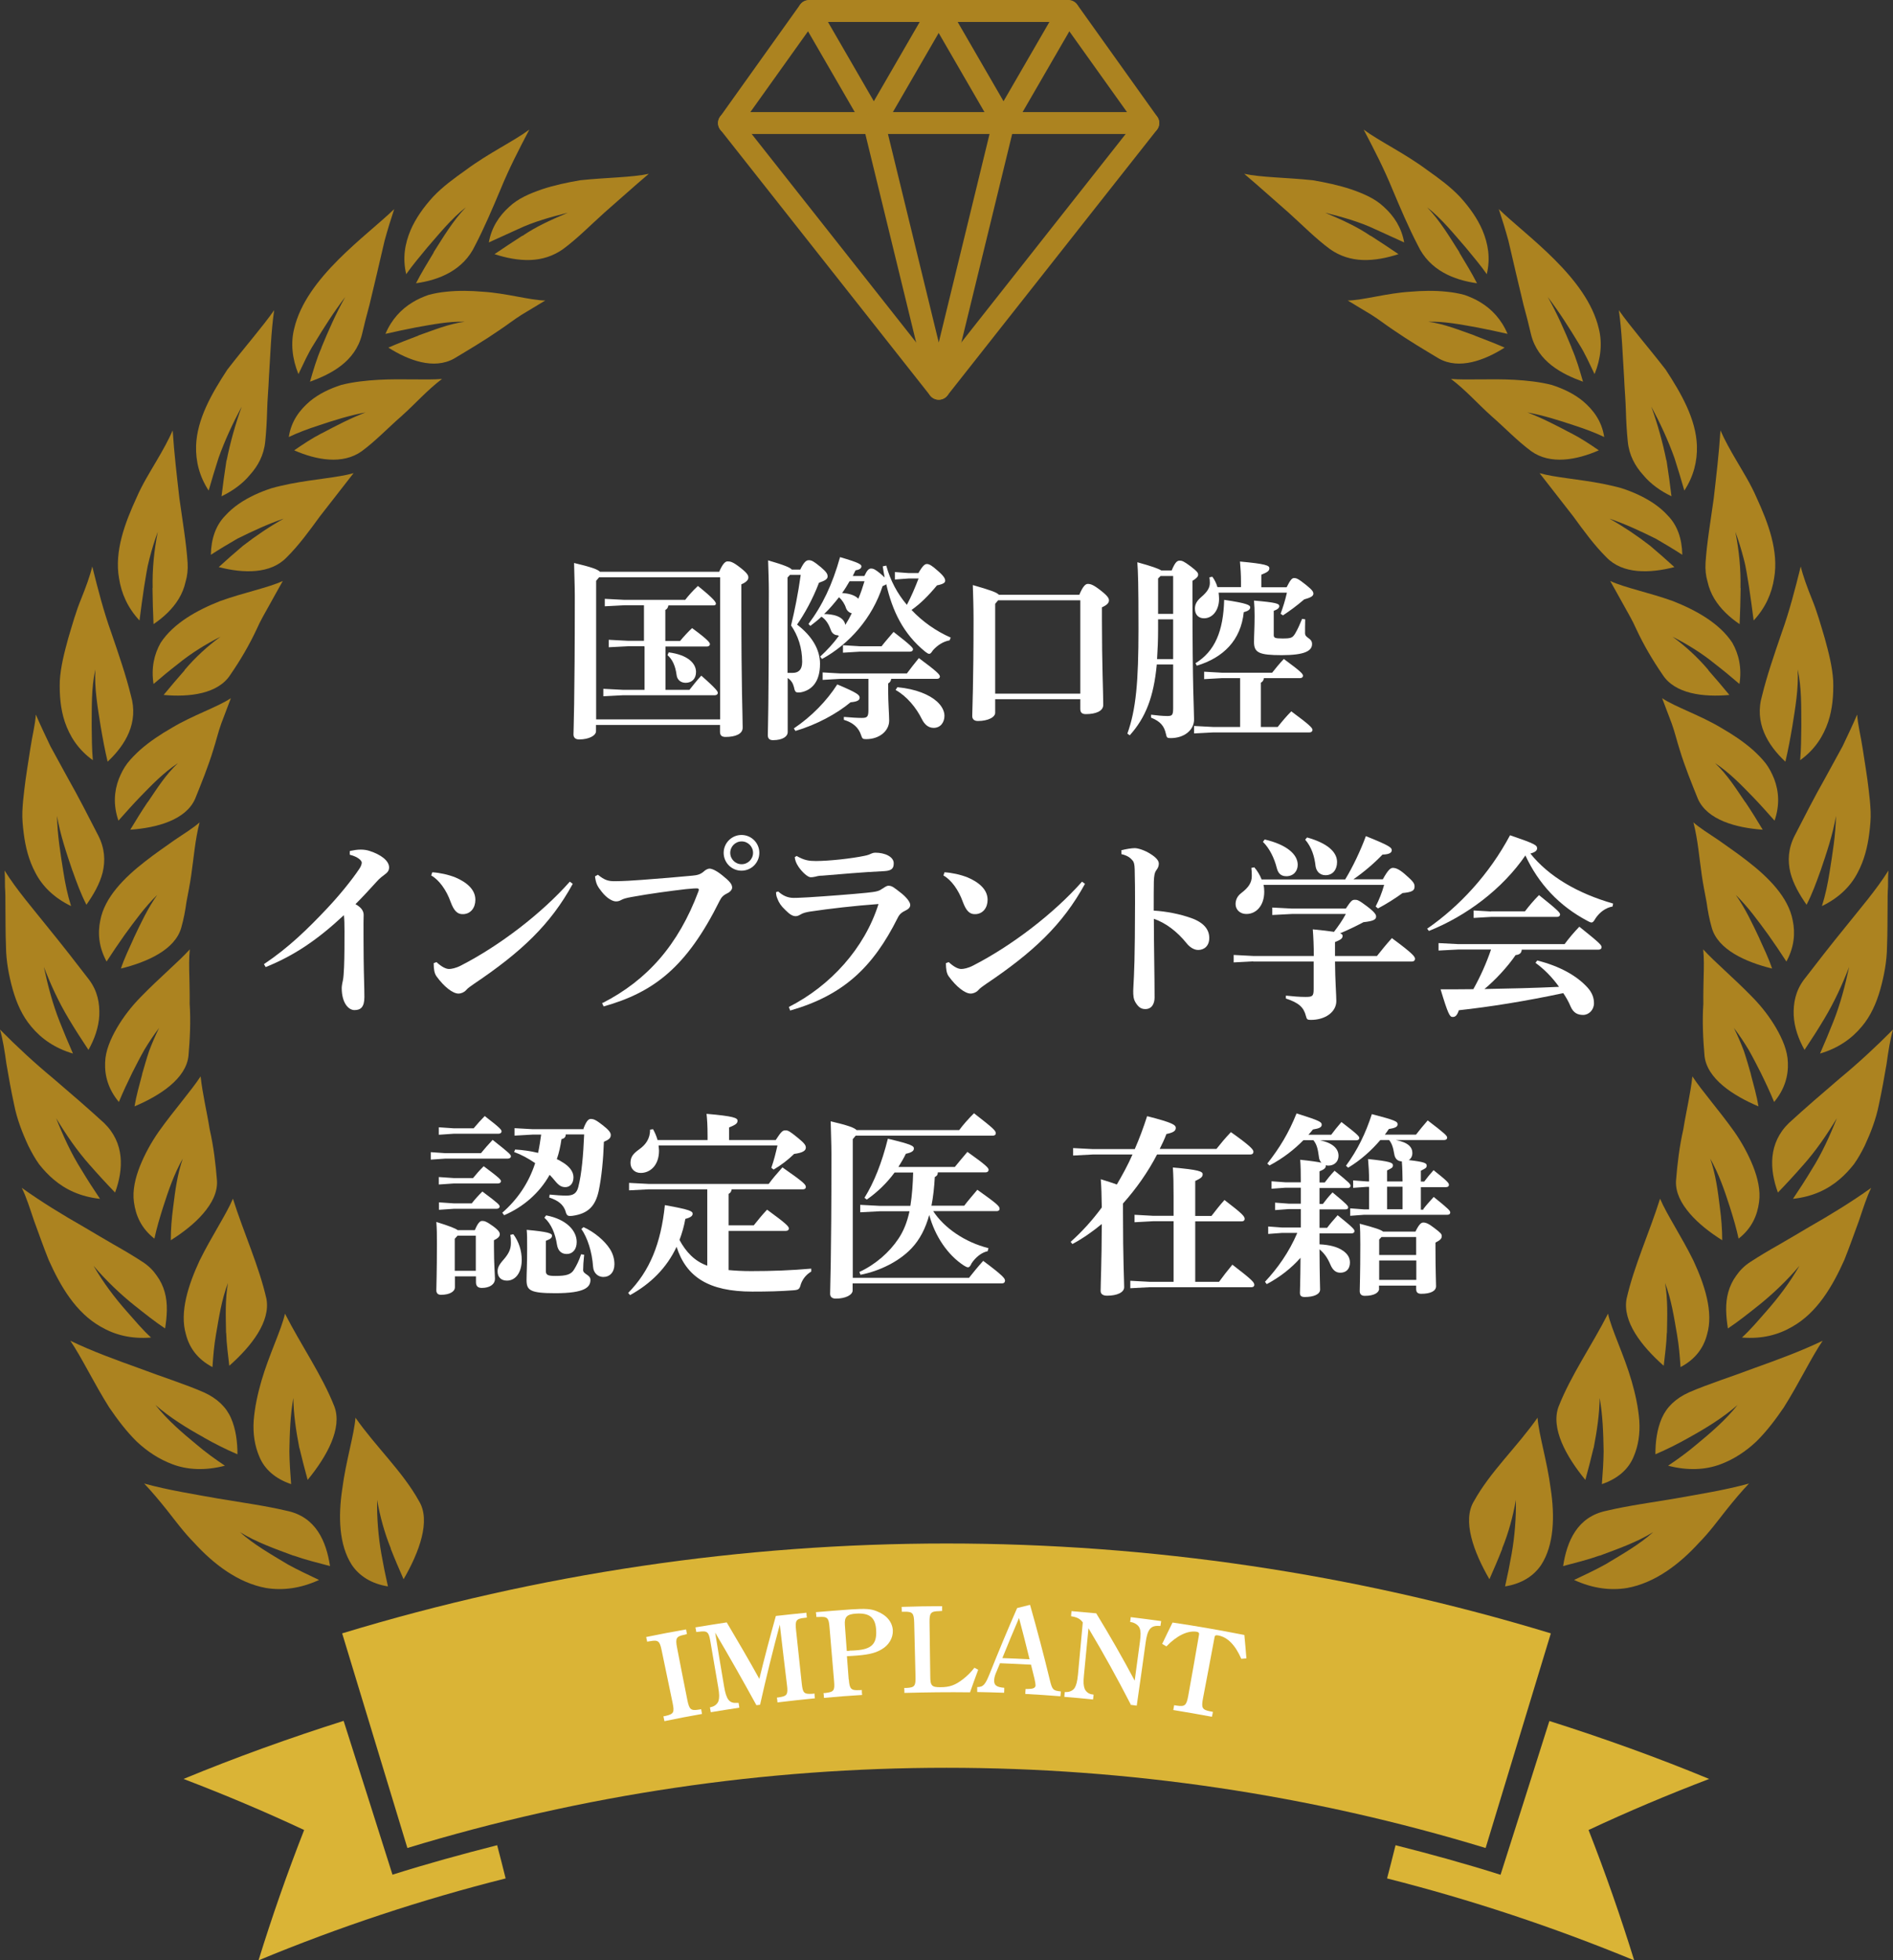 <?xml version="1.0" encoding="UTF-8"?>
<svg id="_レイヤー_1" xmlns="http://www.w3.org/2000/svg" version="1.1" viewBox="0 0 129.46 133.99">
  <rect x="0" y="0" width="129.46" height="133.99" fill="#333333" stroke="none"/>
  <!-- Generator: Adobe Illustrator 29.8.1, SVG Export Plug-In . SVG Version: 2.1.1 Build 2)  -->
  <defs>
    <style>
      .st0 {
        fill: #fff;
      }

      .st1 {
        isolation: isolate;
      }

      .st2 {
        fill: #dab436;
      }

      .st3 {
        fill: none;
        stroke: #ac8320;
        stroke-linecap: round;
        stroke-linejoin: round;
        stroke-width: 1.5px;
      }

      .st4 {
        fill: #ac8320;
      }
    </style>
  </defs>
  <g>
    <path class="st2" d="M116.91,121.6c-3.6-1.49-7.26-2.8-10.95-3.97-1.11,3.5-2.22,7.01-3.34,10.51-2.37-.75-4.77-1.41-7.18-2.02-.19.76-.38,1.52-.58,2.27,5.73,1.45,11.37,3.32,16.9,5.6-.92-2.97-1.96-5.95-3.12-8.91,2.67-1.25,5.42-2.41,8.25-3.49h.02Z"/>
    <path class="st2" d="M26.84,128.13c-1.11-3.5-2.22-7.01-3.34-10.51-3.69,1.17-7.34,2.48-10.95,3.97,2.83,1.08,5.58,2.24,8.25,3.49-1.16,2.96-2.2,5.93-3.12,8.91,5.52-2.29,11.17-4.16,16.9-5.6-.19-.76-.38-1.52-.58-2.27-2.41.61-4.8,1.27-7.18,2.02h.02Z"/>
    <path class="st2" d="M101.6,126.31c-24.03-7.31-49.71-7.31-73.74,0-1.49-4.89-2.97-9.78-4.46-14.67,26.94-8.19,55.72-8.19,82.66,0-1.49,4.89-2.97,9.78-4.46,14.67Z"/>
  </g>
  <g>
    <path class="st4" d="M29.65,17.25c.67-1.05,1.33-2.17,2.21-3.08-1,.78-1.82,1.81-2.65,2.76-.49.6-.99,1.18-1.43,1.81-.26-1.11-.09-2.08.3-3.01.35-.81.89-1.57,1.54-2.28.65-.69,1.45-1.27,2.24-1.83,1.56-1.16,3.26-1.96,4.34-2.76-.71,1.35-1.38,2.65-1.95,4.04-.58,1.38-1.14,2.69-1.76,3.88-.8,1.69-2.45,2.36-4.04,2.58.37-.72.79-1.4,1.21-2.1h0Z"/>
    <path class="st4" d="M28.61,22.93c1.06-.37,2.06-.79,3.18-.94-1.15-.03-2.22.19-3.35.39-.68.13-1.38.28-2.08.44.42-.99,1.08-1.69,1.86-2.16.34-.21.71-.37,1.08-.5.4-.11.81-.18,1.22-.22.83-.09,1.68-.07,2.5,0,1.62.1,3.2.58,4.27.6-.54.32-1.08.65-1.61.97-.53.33-1.03.73-1.55,1.07-1.03.71-2.08,1.33-3.08,1.93-1.38.77-3.12.12-4.49-.75.68-.3,1.37-.56,2.05-.82h0Z"/>
    <path class="st4" d="M21.98,23.76c.48-1.16.99-2.33,1.63-3.46-.78,1.02-1.47,2.11-2.13,3.2-.42.65-.73,1.37-1.07,2.07-.43-1.05-.54-2.13-.29-3.11.82-3.51,4.95-6.33,6.84-8.17-.24.72-.46,1.44-.66,2.17-.17.75-.35,1.5-.52,2.23-.18.74-.35,1.45-.51,2.14-.09.35-.18.69-.27,1.02-.09.35-.17.7-.25,1.03-.47,1.84-2.09,2.68-3.55,3.21.23-.79.46-1.59.79-2.33h0Z"/>
    <path class="st4" d="M22,29.62c1-.53,1.98-1.04,3-1.43-1.09.2-2.17.54-3.27.91-.68.22-1.35.47-1.98.77.17-1.11.76-1.86,1.45-2.45.62-.51,1.36-.86,2.14-1.11.82-.21,1.69-.3,2.53-.35,1.68-.09,3.24.03,4.36-.06-1,.75-1.84,1.71-2.77,2.54-.94.82-1.77,1.7-2.72,2.4-1.3.93-3.09.61-4.62-.06.61-.42,1.21-.82,1.87-1.16h.01Z"/>
    <path class="st4" d="M15.5,31.47c.25-1.24.59-2.46,1.03-3.68-.61,1.14-1.15,2.3-1.58,3.5-.24.75-.47,1.5-.68,2.24-.64-.98-.89-2.01-.86-3.06.06-1.82,1.07-3.58,2.14-5.21,1.19-1.54,2.43-2.95,3.2-4.06-.22,1.52-.26,3.12-.36,4.61-.03.76-.1,1.47-.12,2.21s-.06,1.46-.13,2.15c-.09.94-.5,1.68-1.05,2.29-.52.63-1.21,1.11-1.94,1.46.1-.81.21-1.63.34-2.46h.01Z"/>
    <path class="st4" d="M16.61,37.31c.89-.69,1.83-1.32,2.79-1.86-1.07.36-2.12.85-3.17,1.37-.6.35-1.21.71-1.81,1.1.02-1.1.34-2.02.99-2.68.54-.6,1.23-1.05,1.99-1.41.38-.18.77-.33,1.17-.46.41-.12.85-.21,1.27-.3,1.69-.33,3.3-.43,4.34-.73-.76.98-1.54,1.97-2.3,2.95-.73,1-1.44,1.98-2.28,2.81-1.1,1.14-2.94,1.1-4.64.66.55-.5,1.1-.99,1.65-1.45Z"/>
    <path class="st4" d="M10.44,40.18c-.03-1.3.1-2.56.35-3.83-.22.6-.41,1.22-.57,1.84-.17.62-.25,1.27-.36,1.9-.12.78-.22,1.55-.32,2.32-.81-.87-1.24-1.85-1.4-2.89-.32-1.84.39-3.75,1.21-5.53.39-.9.9-1.71,1.35-2.48.45-.76.84-1.47,1.11-2.09.1,1.58.29,3.15.46,4.65.21,1.52.47,3.02.56,4.39.03.47-.02.91-.14,1.31-.09.41-.25.8-.46,1.15-.42.7-1.05,1.28-1.73,1.74-.04-.82-.06-1.64-.07-2.48h0Z"/>
    <path class="st4" d="M12.62,45.8c.72-.85,1.55-1.62,2.46-2.28-1.03.52-2.04,1.15-2.92,1.87-.56.43-1.11.89-1.66,1.36-.17-1.09.04-2.03.49-2.82.89-1.35,2.5-2.23,4.07-2.85,1.65-.59,3.29-.91,4.28-1.37-.3.54-.61,1.08-.91,1.63-.3.54-.62,1.08-.87,1.65-.52,1.12-1.14,2.16-1.8,3.12-.84,1.32-2.79,1.55-4.57,1.39.48-.58.95-1.14,1.44-1.69h-.01Z"/>
    <path class="st4" d="M6.88,49.62c-.2-1.26-.43-2.58-.36-3.86-.28,1.25-.24,2.58-.25,3.86.01.79.01,1.56.08,2.34-1.01-.73-1.58-1.63-1.92-2.63-.29-.87-.37-1.83-.34-2.8.06-.97.31-1.93.57-2.88.28-.94.54-1.87.88-2.69.33-.82.61-1.58.77-2.24.39,1.56.77,3.05,1.31,4.55.51,1.49,1,2.91,1.33,4.26.55,1.86-.37,3.39-1.59,4.53-.19-.8-.34-1.61-.48-2.44Z"/>
    <path class="st4" d="M10.11,54.82c.64-.94,1.21-1.86,2.06-2.66-1,.66-1.78,1.48-2.6,2.32-.5.52-.98,1.06-1.47,1.61-.36-1.04-.3-2,.03-2.86.15-.37.33-.73.58-1.06.26-.33.56-.63.88-.92.65-.57,1.39-1.06,2.14-1.49,1.46-.88,3.15-1.43,4.06-2.04-.22.58-.44,1.16-.66,1.74-.21.58-.35,1.19-.54,1.78-.36,1.18-.82,2.3-1.25,3.37-.64,1.43-2.59,1.97-4.43,2.1.39-.65.78-1.28,1.19-1.89,0,0,.01,0,.01,0Z"/>
    <path class="st4" d="M4.96,59.53c-.41-1.21-.84-2.47-1.06-3.76.02,1.29.24,2.6.44,3.86.12.77.28,1.54.52,2.3-1.16-.56-1.96-1.35-2.44-2.28-.44-.82-.68-1.74-.8-2.71-.06-.48-.11-.98-.09-1.47s.07-.98.13-1.47c.11-.98.28-1.93.41-2.81.13-.88.34-1.66.38-2.35.32.74.66,1.46,1,2.17.39.71.78,1.42,1.16,2.12.79,1.39,1.45,2.7,2.11,3.98.45.88.49,1.72.3,2.52-.2.8-.65,1.55-1.11,2.21-.39-.76-.67-1.53-.95-2.32h0Z"/>
    <path class="st4" d="M9.14,64.13c.49-1.03.96-2.04,1.61-2.96-.84.82-1.51,1.75-2.22,2.72-.42.59-.83,1.2-1.24,1.83-.53-.97-.62-1.93-.43-2.82.3-1.58,1.65-2.92,3.05-4.01.7-.55,1.41-1.03,2.04-1.48.66-.44,1.28-.83,1.7-1.2-.31,1.19-.4,2.44-.58,3.66-.09.61-.21,1.2-.32,1.79-.08.59-.19,1.17-.35,1.73-.41,1.52-2.34,2.37-4.13,2.81.23-.7.57-1.39.87-2.06h0Z"/>
    <path class="st4" d="M4.69,69.62c-.67-1.12-1.21-2.29-1.69-3.53.27,1.27.6,2.53,1.08,3.74.29.74.6,1.47.91,2.18-1.23-.36-2.16-1.01-2.85-1.84-.62-.73-1-1.6-1.27-2.54-.26-.93-.45-1.93-.46-2.91-.04-.98-.03-1.95-.04-2.84,0-.45,0-.87-.03-1.27,0-.4,0-.77-.03-1.11.85,1.35,1.97,2.64,2.96,3.88,1.01,1.24,1.93,2.42,2.82,3.58.59.79.73,1.62.7,2.44-.04.82-.33,1.63-.74,2.36-.46-.69-.92-1.4-1.36-2.14Z"/>
    <path class="st4" d="M9.71,73.45c.16-.55.31-1.09.49-1.62.2-.53.43-1.06.68-1.57-.36.47-.69.97-1,1.48-.29.51-.56,1.04-.83,1.57-.32.65-.64,1.33-.92,2.01-.72-.86-.98-1.79-.94-2.7.02-.8.37-1.6.8-2.35.44-.75.98-1.46,1.63-2.12,1.27-1.31,2.57-2.39,3.36-3.26-.06.61-.05,1.23-.03,1.85.01.62.03,1.24.02,1.85.08,1.22.02,2.42-.08,3.57-.16,1.56-1.94,2.72-3.69,3.46.12-.73.33-1.46.52-2.18h-.01Z"/>
    <path class="st4" d="M6.14,79.63c-.88-.99-1.61-2.06-2.3-3.2.48,1.21,1.02,2.4,1.72,3.51.41.68.84,1.35,1.28,2-1.31-.14-2.35-.62-3.18-1.33-.37-.31-.69-.66-.99-1.04-.28-.39-.51-.81-.73-1.25-.41-.88-.78-1.83-.97-2.8-.21-.96-.38-1.92-.53-2.8-.12-.88-.25-1.69-.44-2.35,1.17,1.18,2.37,2.29,3.64,3.34,1.23,1.05,2.4,2.06,3.48,3.05,1.4,1.36,1.34,3.14.75,4.75-.58-.6-1.16-1.23-1.72-1.87h-.01Z"/>
    <path class="st4" d="M11.84,82.53c.14-1.14.28-2.24.66-3.34-.6,1.06-.98,2.18-1.35,3.33-.22.7-.44,1.43-.59,2.14-.91-.71-1.28-1.59-1.4-2.5-.11-.79.09-1.64.41-2.45.33-.82.76-1.61,1.29-2.37,1.08-1.51,2.22-2.79,2.86-3.77.13,1.21.43,2.42.62,3.62.27,1.18.41,2.38.5,3.52.04.79-.34,1.53-.94,2.23-.58.68-1.39,1.31-2.22,1.83,0-.74.06-1.49.16-2.24h0Z"/>
    <path class="st4" d="M9.25,89.27c-1.04-.83-1.99-1.74-2.85-2.75.65,1.13,1.44,2.18,2.31,3.16.53.6,1.03,1.2,1.62,1.74-1.37.11-2.48-.18-3.44-.74-1.7-.96-2.75-2.75-3.56-4.56-.37-.92-.69-1.84-1-2.68-.29-.85-.53-1.63-.84-2.25,1.36.97,2.8,1.85,4.24,2.67.71.42,1.4.83,2.06,1.21.69.39,1.35.78,1.96,1.18.42.27.73.59.97.94.25.34.43.72.54,1.11.23.79.16,1.68.03,2.5-.72-.48-1.37-1-2.05-1.54h.01Z"/>
    <path class="st4" d="M15.46,91.11c-.02-1.16-.07-2.27.13-3.42-.44,1.16-.61,2.32-.82,3.53-.13.74-.19,1.47-.24,2.22-1.03-.54-1.58-1.33-1.81-2.22-.46-1.54.17-3.42.93-5.06.83-1.68,1.83-3.16,2.28-4.23.73,2.32,1.78,4.59,2.29,6.84.29,1.55-1.01,3.23-2.54,4.58-.08-.75-.19-1.48-.21-2.24h-.01Z"/>
    <path class="st4" d="M13.94,98.25c-1.16-.64-2.31-1.35-3.31-2.22.81,1.02,1.82,1.89,2.83,2.72.6.51,1.25.98,1.92,1.43-1.34.35-2.56.29-3.59-.1-.91-.34-1.73-.88-2.45-1.56-.7-.69-1.31-1.5-1.87-2.32-1.06-1.68-1.88-3.42-2.66-4.56,1.52.73,3.15,1.32,4.71,1.88,1.53.58,3.1,1.07,4.43,1.65.9.41,1.52,1,1.85,1.76.33.75.44,1.63.44,2.47-.8-.34-1.57-.73-2.31-1.15h0Z"/>
    <path class="st4" d="M20.47,98.96c-.22-1.13-.39-2.27-.41-3.41-.21,1.2-.25,2.41-.27,3.65.01.74.06,1.48.12,2.24-1.09-.37-1.82-1.02-2.17-1.87-.32-.74-.45-1.58-.39-2.47.07-.9.27-1.83.53-2.72.52-1.79,1.36-3.47,1.61-4.59,1.1,2.16,2.54,4.21,3.38,6.35.55,1.47-.5,3.39-1.83,5.01-.2-.73-.39-1.46-.56-2.18h-.01Z"/>
    <path class="st4" d="M20.07,106.33c-1.23-.46-2.53-.91-3.66-1.61.97.87,2.15,1.53,3.26,2.2.7.39,1.44.73,2.15,1.07-1.29.59-2.5.73-3.62.55-1.92-.35-3.59-1.63-4.93-3.1-.7-.71-1.28-1.5-1.84-2.21-.56-.7-1.09-1.33-1.57-1.83,1.64.45,3.41.73,5.03,1.02,1.66.28,3.28.5,4.71.84,2.01.41,2.71,2.09,2.97,3.78-.83-.22-1.69-.43-2.5-.72h0Z"/>
    <path class="st4" d="M26.73,105.84c-.43-1.05-.74-2.19-.94-3.32-.02,1.22.08,2.49.29,3.68.13.74.28,1.48.45,2.23-1.13-.18-1.96-.71-2.47-1.47-.88-1.36-.94-3.31-.65-5.21.24-1.87.81-3.68.9-4.85,1.39,1.99,3.23,3.68,4.35,5.71.81,1.32.02,3.47-1.06,5.33-.31-.7-.61-1.4-.88-2.09h0Z"/>
    <path class="st4" d="M35.72,16.13c.96-.66,2.03-1.13,3.11-1.59-1.15.29-2.32.61-3.4,1.12-.67.31-1.34.61-2,.91.18-1.01.69-1.8,1.39-2.43.6-.57,1.4-.91,2.24-1.2.84-.28,1.74-.47,2.62-.62,1.81-.19,3.53-.19,4.69-.44-1.03.87-2.03,1.78-3.01,2.63-.97.87-1.88,1.8-2.86,2.52-.68.48-1.43.71-2.23.74-.81.03-1.66-.14-2.45-.4.62-.42,1.25-.84,1.89-1.25h.01Z"/>
  </g>
  <g>
    <path class="st4" d="M99.81,17.25c-.67-1.05-1.33-2.17-2.21-3.08,1,.78,1.82,1.81,2.65,2.76.49.6.99,1.18,1.43,1.81.26-1.11.09-2.08-.3-3.01-.35-.81-.89-1.57-1.54-2.28-.65-.69-1.45-1.27-2.24-1.83-1.56-1.16-3.26-1.96-4.34-2.76.71,1.35,1.38,2.65,1.95,4.04.58,1.38,1.14,2.69,1.76,3.88.8,1.69,2.45,2.36,4.04,2.58-.37-.72-.79-1.4-1.21-2.1h.01Z"/>
    <path class="st4" d="M100.85,22.93c-1.06-.37-2.06-.79-3.18-.94,1.15-.03,2.22.19,3.35.39.68.13,1.38.28,2.08.44-.42-.99-1.08-1.69-1.86-2.16-.34-.21-.71-.37-1.08-.5-.4-.11-.81-.18-1.22-.22-.83-.09-1.68-.07-2.5,0-1.62.1-3.2.58-4.27.6.54.32,1.08.65,1.61.97.53.33,1.03.73,1.55,1.07,1.03.71,2.08,1.33,3.08,1.93,1.38.77,3.12.12,4.49-.75-.68-.3-1.37-.56-2.05-.82h0Z"/>
    <path class="st4" d="M107.48,23.76c-.48-1.16-.99-2.33-1.63-3.46.78,1.02,1.47,2.11,2.13,3.2.42.65.73,1.37,1.07,2.07.43-1.05.54-2.13.29-3.11-.82-3.51-4.95-6.33-6.84-8.17.24.72.46,1.44.66,2.17.17.75.35,1.5.52,2.23.18.74.35,1.45.51,2.14.09.35.18.69.27,1.02.09.35.17.7.25,1.03.47,1.84,2.09,2.68,3.55,3.21-.23-.79-.46-1.59-.79-2.33h0Z"/>
    <path class="st4" d="M107.46,29.62c-1-.53-1.98-1.04-3-1.43,1.09.2,2.17.54,3.27.91.68.22,1.35.47,1.98.77-.17-1.11-.76-1.86-1.45-2.45-.62-.51-1.36-.86-2.14-1.11-.82-.21-1.69-.3-2.53-.35-1.68-.09-3.24.03-4.36-.06,1,.75,1.84,1.71,2.77,2.54.94.82,1.77,1.7,2.72,2.4,1.3.93,3.09.61,4.62-.06-.61-.42-1.21-.82-1.87-1.16h-.01Z"/>
    <path class="st4" d="M113.96,31.47c-.25-1.24-.59-2.46-1.03-3.68.61,1.14,1.15,2.3,1.58,3.5.24.75.47,1.5.68,2.24.64-.98.89-2.01.86-3.06-.06-1.82-1.07-3.58-2.14-5.21-1.19-1.54-2.43-2.95-3.2-4.06.22,1.52.26,3.12.36,4.61.03.76.1,1.47.12,2.21.02.74.06,1.46.13,2.15.09.94.5,1.68,1.05,2.29.52.63,1.21,1.11,1.94,1.46-.1-.81-.21-1.63-.34-2.46h-.01Z"/>
    <path class="st4" d="M112.86,37.31c-.89-.69-1.83-1.32-2.79-1.86,1.07.36,2.12.85,3.17,1.37.6.35,1.21.71,1.81,1.1-.02-1.1-.34-2.02-.99-2.68-.54-.6-1.23-1.05-1.99-1.41-.38-.18-.77-.33-1.17-.46-.41-.12-.85-.21-1.27-.3-1.69-.33-3.3-.43-4.34-.73.76.98,1.54,1.97,2.3,2.95.73,1,1.44,1.98,2.28,2.81,1.1,1.14,2.94,1.1,4.64.66-.55-.5-1.1-.99-1.65-1.45Z"/>
    <path class="st4" d="M119.03,40.18c.03-1.3-.1-2.56-.35-3.83.22.6.41,1.22.57,1.84.17.62.25,1.27.36,1.9.12.78.22,1.55.32,2.32.81-.87,1.24-1.85,1.4-2.89.32-1.84-.39-3.75-1.21-5.53-.39-.9-.9-1.71-1.35-2.48-.45-.76-.84-1.47-1.11-2.09-.1,1.58-.29,3.15-.46,4.65-.21,1.52-.47,3.02-.56,4.39-.03.47.02.91.14,1.31.09.41.25.8.46,1.15.42.7,1.05,1.28,1.73,1.74.04-.82.06-1.64.07-2.48h-.01Z"/>
    <path class="st4" d="M116.84,45.8c-.72-.85-1.55-1.62-2.46-2.28,1.03.52,2.04,1.15,2.92,1.87.56.43,1.11.89,1.66,1.36.17-1.09-.04-2.03-.49-2.82-.89-1.35-2.5-2.23-4.07-2.85-1.65-.59-3.29-.91-4.28-1.37.3.54.61,1.08.91,1.63.3.54.62,1.08.87,1.65.52,1.12,1.14,2.16,1.8,3.12.84,1.32,2.79,1.55,4.57,1.39-.48-.58-.95-1.14-1.44-1.69h0Z"/>
    <path class="st4" d="M122.58,49.62c.2-1.26.43-2.58.36-3.86.28,1.25.24,2.58.25,3.86-.01.79-.01,1.56-.08,2.34,1.01-.73,1.58-1.63,1.92-2.63.29-.87.37-1.83.34-2.8-.06-.97-.31-1.93-.57-2.88-.28-.94-.54-1.87-.88-2.69-.33-.82-.61-1.58-.77-2.24-.39,1.56-.77,3.05-1.31,4.55-.51,1.49-1,2.91-1.33,4.26-.55,1.86.37,3.39,1.59,4.53.19-.8.34-1.61.48-2.44Z"/>
    <path class="st4" d="M119.35,54.82c-.64-.94-1.21-1.86-2.06-2.66,1,.66,1.78,1.48,2.6,2.32.5.52.98,1.06,1.47,1.61.36-1.04.3-2-.03-2.86-.15-.37-.33-.73-.58-1.06-.26-.33-.56-.63-.88-.92-.65-.57-1.39-1.06-2.14-1.49-1.46-.88-3.15-1.43-4.06-2.04.22.58.44,1.16.66,1.74.21.58.35,1.19.54,1.78.36,1.18.82,2.3,1.25,3.37.64,1.43,2.59,1.97,4.43,2.1-.39-.65-.78-1.28-1.19-1.89,0,0-.01,0-.01,0Z"/>
    <path class="st4" d="M124.5,59.53c.41-1.21.84-2.47,1.06-3.76-.02,1.29-.24,2.6-.44,3.86-.12.77-.28,1.54-.52,2.3,1.16-.56,1.96-1.35,2.44-2.28.44-.82.68-1.74.8-2.71.06-.48.11-.98.09-1.47s-.07-.98-.13-1.47c-.11-.98-.28-1.93-.41-2.81s-.34-1.66-.38-2.35c-.32.74-.66,1.46-1,2.17-.39.71-.78,1.42-1.16,2.12-.79,1.39-1.45,2.7-2.11,3.98-.45.88-.49,1.72-.3,2.52.2.8.65,1.55,1.11,2.21.39-.76.67-1.53.95-2.32h0Z"/>
    <path class="st4" d="M120.32,64.13c-.49-1.03-.96-2.04-1.61-2.96.84.82,1.51,1.75,2.22,2.72.42.59.83,1.2,1.24,1.83.53-.97.62-1.93.43-2.82-.3-1.58-1.65-2.92-3.05-4.01-.7-.55-1.41-1.03-2.04-1.48-.66-.44-1.28-.83-1.7-1.2.31,1.19.4,2.44.58,3.66.09.61.21,1.2.32,1.79.08.59.19,1.17.35,1.73.41,1.52,2.34,2.37,4.13,2.81-.23-.7-.57-1.39-.87-2.06h0Z"/>
    <path class="st4" d="M124.77,69.62c.67-1.12,1.21-2.29,1.69-3.53-.27,1.27-.6,2.53-1.08,3.74-.29.74-.6,1.47-.91,2.18,1.23-.36,2.16-1.01,2.85-1.84.62-.73,1-1.6,1.27-2.54.26-.93.45-1.93.46-2.91.04-.98.03-1.95.04-2.84,0-.45,0-.87.03-1.27,0-.4,0-.77.03-1.11-.85,1.35-1.97,2.64-2.96,3.88-1.01,1.24-1.93,2.42-2.82,3.58-.59.79-.73,1.62-.7,2.44.04.82.33,1.63.74,2.36.46-.69.92-1.4,1.36-2.14Z"/>
    <path class="st4" d="M119.75,73.45c-.16-.55-.31-1.09-.49-1.62-.2-.53-.43-1.06-.68-1.57.36.47.69.97,1,1.48.29.51.56,1.04.83,1.57.32.65.64,1.33.92,2.01.72-.86.98-1.79.94-2.7-.02-.8-.37-1.6-.8-2.35-.44-.75-.98-1.46-1.63-2.12-1.27-1.31-2.57-2.39-3.36-3.26.06.61.05,1.23.03,1.85-.01.62-.03,1.24-.02,1.85-.08,1.22-.02,2.42.08,3.57.16,1.56,1.94,2.72,3.69,3.46-.12-.73-.33-1.46-.52-2.18h0Z"/>
    <path class="st4" d="M123.32,79.63c.88-.99,1.61-2.06,2.3-3.2-.48,1.21-1.02,2.4-1.72,3.51-.41.68-.84,1.35-1.28,2,1.31-.14,2.35-.62,3.18-1.33.37-.31.69-.66.99-1.04.28-.39.51-.81.73-1.25.41-.88.78-1.83.97-2.8.21-.96.38-1.92.53-2.8.12-.88.25-1.69.44-2.35-1.17,1.18-2.37,2.29-3.64,3.34-1.23,1.05-2.4,2.06-3.48,3.05-1.4,1.36-1.34,3.14-.75,4.75.58-.6,1.16-1.23,1.72-1.87h.01Z"/>
    <path class="st4" d="M117.62,82.53c-.14-1.14-.28-2.24-.66-3.34.6,1.06.98,2.18,1.35,3.33.22.7.44,1.43.59,2.14.91-.71,1.28-1.59,1.4-2.5.11-.79-.09-1.64-.41-2.45-.33-.82-.76-1.61-1.29-2.37-1.08-1.51-2.22-2.79-2.86-3.77-.13,1.21-.43,2.42-.62,3.62-.27,1.18-.41,2.38-.5,3.52-.04.79.34,1.53.94,2.23.58.68,1.39,1.31,2.22,1.83,0-.74-.06-1.49-.16-2.24h0Z"/>
    <path class="st4" d="M120.21,89.27c1.04-.83,1.99-1.74,2.85-2.75-.65,1.13-1.44,2.18-2.31,3.16-.53.6-1.03,1.2-1.62,1.74,1.37.11,2.48-.18,3.44-.74,1.7-.96,2.75-2.75,3.56-4.56.37-.92.69-1.84,1-2.68.29-.85.53-1.63.84-2.25-1.36.97-2.8,1.85-4.24,2.67-.71.42-1.4.83-2.06,1.21-.69.39-1.35.78-1.96,1.18-.42.27-.73.59-.97.94-.25.34-.43.72-.54,1.11-.23.79-.16,1.68-.03,2.5.72-.48,1.37-1,2.05-1.54h-.01Z"/>
    <path class="st4" d="M114,91.11c.02-1.16.07-2.27-.13-3.42.44,1.16.61,2.32.82,3.53.13.74.19,1.47.24,2.22,1.03-.54,1.58-1.33,1.81-2.22.46-1.54-.17-3.42-.93-5.06-.83-1.68-1.83-3.16-2.28-4.23-.73,2.32-1.78,4.59-2.29,6.84-.29,1.55,1.01,3.23,2.54,4.58.08-.75.19-1.48.21-2.24h.01Z"/>
    <path class="st4" d="M115.52,98.25c1.16-.64,2.31-1.35,3.31-2.22-.81,1.02-1.82,1.89-2.83,2.72-.6.51-1.25.98-1.92,1.43,1.34.35,2.56.29,3.59-.1.91-.34,1.73-.88,2.45-1.56.7-.69,1.31-1.5,1.87-2.32,1.06-1.68,1.88-3.42,2.66-4.56-1.52.73-3.15,1.32-4.71,1.88-1.53.58-3.1,1.07-4.44,1.65-.9.41-1.52,1-1.85,1.76-.33.75-.44,1.63-.44,2.47.8-.34,1.57-.73,2.31-1.15Z"/>
    <path class="st4" d="M108.99,98.96c.22-1.13.39-2.27.41-3.41.21,1.2.25,2.41.27,3.65-.01.74-.06,1.48-.12,2.24,1.09-.37,1.82-1.02,2.17-1.87.32-.74.45-1.58.39-2.47-.07-.9-.27-1.83-.53-2.72-.52-1.79-1.36-3.47-1.61-4.59-1.1,2.16-2.54,4.21-3.38,6.35-.55,1.47.5,3.39,1.83,5.01.2-.73.39-1.46.56-2.18h.01Z"/>
    <path class="st4" d="M109.4,106.33c1.23-.46,2.53-.91,3.66-1.61-.97.87-2.15,1.53-3.26,2.2-.7.39-1.44.73-2.15,1.07,1.29.59,2.5.73,3.62.55,1.92-.35,3.59-1.63,4.93-3.1.7-.71,1.28-1.5,1.84-2.21.56-.7,1.09-1.33,1.57-1.83-1.64.45-3.41.73-5.03,1.02-1.66.28-3.28.5-4.71.84-2.01.41-2.71,2.09-2.97,3.78.83-.22,1.69-.43,2.5-.72h0Z"/>
    <path class="st4" d="M102.73,105.84c.43-1.05.74-2.19.94-3.32.02,1.22-.08,2.49-.29,3.68-.13.74-.28,1.48-.45,2.23,1.13-.18,1.96-.71,2.47-1.47.88-1.36.94-3.31.65-5.21-.24-1.87-.81-3.68-.9-4.85-1.39,1.99-3.23,3.68-4.35,5.71-.81,1.32-.02,3.47,1.06,5.33.31-.7.61-1.4.88-2.09h-.01Z"/>
    <path class="st4" d="M93.74,16.13c-.96-.66-2.03-1.13-3.11-1.59,1.15.29,2.32.61,3.4,1.12.67.31,1.34.61,2,.91-.18-1.01-.69-1.8-1.39-2.43-.6-.57-1.4-.91-2.24-1.2-.84-.28-1.74-.47-2.62-.62-1.81-.19-3.53-.19-4.69-.44,1.03.87,2.03,1.78,3.01,2.63.97.87,1.88,1.8,2.86,2.52.68.48,1.43.71,2.23.74.81.03,1.66-.14,2.45-.4-.62-.42-1.25-.84-1.89-1.25h-.01Z"/>
  </g>
  <g>
    <polygon class="st3" points="55.33 .75 64.2 .75 73.06 .75 78.53 8.41 64.2 26.57 49.86 8.41 55.33 .75"/>
    <path class="st4" d="M68.63,9.16h0c-.27,0-.51-.14-.65-.37l-4.43-7.65c-.21-.36-.08-.82.27-1.02.36-.21.82-.08,1.03.27l3.78,6.53,3.78-6.53c.21-.36.67-.48,1.03-.27s.48.67.27,1.02l-4.43,7.65c-.13.23-.38.37-.65.37h0Z"/>
    <path class="st4" d="M59.76,9.16h0c-.27,0-.51-.14-.65-.37l-4.43-7.65c-.21-.36-.09-.82.27-1.02.36-.21.82-.08,1.03.27l3.78,6.53,3.78-6.53c.21-.36.67-.48,1.03-.27s.48.67.27,1.02l-4.43,7.65c-.13.23-.38.37-.65.37h0Z"/>
    <path class="st4" d="M78.53,9.16h-28.68c-.41,0-.75-.34-.75-.75s.34-.75.75-.75h28.68c.41,0,.75.34.75.75s-.34.75-.75.75Z"/>
    <path class="st4" d="M64.2,27.32c-.35,0-.65-.24-.73-.57l-4.43-18.16c-.1-.4.15-.81.55-.91s.81.15.91.55l3.7,15.18,3.7-15.18c.1-.4.51-.65.91-.55.4.1.65.5.55.91l-4.43,18.16c-.08.34-.38.57-.73.57Z"/>
  </g>
  <g>
    <g class="st1">
      <path class="st0" d="M49.18,39.09c.25-.58.43-.72.58-.72.19,0,.36.03.87.43.5.39.55.54.55.67,0,.16-.12.31-.48.47v1.42c0,5.79.09,7.5.09,8.38,0,.43-.5.63-1.17.63-.24,0-.38-.09-.38-.35v-.47h-8.48v.43c0,.29-.47.56-1.15.56-.24,0-.39-.11-.39-.34s.09-2.16.09-9.47c0-.74-.04-1.57-.05-2.25,1.19.28,1.62.44,1.77.6h8.15ZM40.97,39.46l-.2.24v9.47h8.48v-9.71s-8.28,0-8.28,0ZM44.04,44.17h-1.07l-1.34.07v-.51l1.34.07h1.07v-2.43h-1.34l-1.34.07v-.51l1.34.07h4.16c.21-.27.52-.63.87-.95,1.13.91,1.23,1.11,1.23,1.22,0,.05-.04.11-.17.11h-3.08c-.03.16-.09.25-.21.31v2.12h1.01c.24-.29.55-.63.82-.88,1.15.84,1.22,1.01,1.22,1.1s-.08.16-.21.16h-2.83v2.96h1.64c.23-.29.52-.66.81-.97,1.07.94,1.13,1.09,1.13,1.18s-.08.16-.21.16h-6.28l-1.34.07v-.51l1.34.07h1.48v-2.96l-.04-.02ZM45.74,44.59c1.3.17,1.86.75,1.86,1.34,0,.46-.28.74-.71.74-.32,0-.58-.19-.62-.54-.08-.62-.29-1.07-.62-1.35l.08-.19h0Z"/>
      <path class="st0" d="M54.73,38.93c.25-.51.4-.64.58-.64.2,0,.33.07.82.47.39.33.47.47.47.64s-.15.28-.59.43c-.44,1.15-1.01,2.16-1.5,2.86,1.02.78,1.57,1.7,1.57,2.68,0,1.21-.54,1.8-1.31,1.95-.35.04-.4,0-.47-.35-.07-.27-.19-.47-.43-.63v3.71c0,.27-.32.54-1.01.54-.23,0-.35-.11-.35-.34,0-.31.07-1.81.07-9.84,0-.68-.03-1.38-.05-2.11,1.14.33,1.52.5,1.62.63h.59-.01ZM54.02,39.3l-.16.17v6.52c.12,0,.24,0,.36,0,.36,0,.64-.19.64-.75,0-.97-.29-1.81-.76-2.49.24-.99.48-2.16.66-3.46,0,0-.74,0-.74,0ZM54.3,49.78c1.19-.8,2.23-1.86,2.96-3,1.38.58,1.53.72,1.53.91,0,.17-.16.27-.62.31-.94.78-2.31,1.53-3.77,1.96l-.11-.17h.01ZM57.29,43.42c-.2,0-.39-.12-.47-.36-.12-.34-.32-.71-.64-.91-.24.23-.5.43-.76.63l-.13-.13c.95-1.26,1.64-2.71,2.16-4.57,1.35.39,1.46.51,1.46.63,0,.13-.12.23-.4.27-.07.13-.12.25-.19.39h.79c.2-.42.32-.51.46-.51.17,0,.3.07.63.34.13.11.23.2.3.27-.05-.24-.09-.51-.13-.76l.24-.05c.28,1.02.76,1.92,1.41,2.68.31-.58.56-1.18.8-1.8h-.68l-.94.07v-.51l.94.07h.67c.3-.52.44-.62.58-.62.16,0,.35.11.74.46.42.36.51.54.51.68,0,.13-.11.23-.56.32-.58.7-1.13,1.25-1.74,1.68.74.79,1.66,1.44,2.68,1.89l-.08.19c-.43.07-.84.34-1.14.68-.11.17-.17.24-.25.24-.07,0-.15-.05-.28-.15-1.5-1.22-2.24-2.78-2.66-4.61-.05.05-.13.08-.25.13-.7,2.17-2.27,3.96-4.14,4.98l-.13-.16c.48-.44.91-.91,1.29-1.43h-.04l-.05-.03ZM60.95,46.4c-.03.16-.09.25-.21.31v.5c0,.78.07,1.66.07,2.04,0,.71-.67,1.27-1.57,1.27-.24,0-.27-.03-.35-.27-.17-.52-.55-.86-1.18-1.05v-.2c.47.04.91.07,1.21.07.36,0,.47-.05.47-.52v-2.15h-1.92l-1.21.07v-.51l1.21.07h4.55c.27-.36.51-.67.82-1.05,1.22.9,1.44,1.13,1.44,1.26,0,.09-.07.16-.2.16h-3.13ZM57.81,42.71c.16-.25.31-.52.44-.79-.16-.04-.32-.16-.39-.35-.09-.29-.27-.56-.48-.75-.32.4-.64.79-1.02,1.15.5,0,1.34.11,1.45.74ZM58.1,39.73c-.16.27-.32.55-.51.8.4.03.83.11,1.11.39.17-.39.3-.79.42-1.19h-1.02ZM57.65,44.61v-.51l1.14.07h1.5c.24-.31.5-.6.82-.98,1.23.95,1.33,1.1,1.33,1.19s-.08.16-.21.16h-3.43l-1.14.07h-.01ZM61.37,46.97c1.27.12,2.19.51,2.71.98.34.31.51.66.51.97,0,.46-.27.83-.74.83-.39,0-.64-.27-.8-.59-.39-.79-1.03-1.57-1.8-2,0,0,.12-.19.12-.19Z"/>
      <path class="st0" d="M73.81,40.66c.25-.6.43-.75.58-.75.19,0,.38.05.9.46.5.39.55.54.55.67,0,.16-.12.31-.48.47v.88c0,3.07.09,4.91.09,5.79,0,.43-.52.63-1.19.63-.24,0-.38-.09-.38-.35v-.67h-5.82v.93c0,.29-.47.56-1.18.56-.24,0-.39-.11-.39-.34s.09-2.29.09-6.64c0-.74-.03-1.68-.05-2.31,1.19.34,1.64.5,1.78.66h5.5ZM68.26,41.03l-.2.24v6.14h5.82v-6.38h-5.62Z"/>
      <path class="st0" d="M79.11,45.43c-.21,2.21-.76,3.62-1.85,4.83l-.16-.12c.59-1.64.76-3.53.76-7.15,0-3.12-.03-3.89-.08-4.56,1.02.28,1.45.44,1.64.56h.71c.24-.58.38-.67.55-.67.16,0,.28.04.76.4.43.33.5.43.5.56s-.11.25-.39.42v.9c0,6.69.11,7.86.11,8.58s-.67,1.27-1.6,1.27c-.24,0-.27-.03-.32-.27-.12-.56-.38-.87-1.02-1.13v-.2c.42.05.76.09,1.11.09.32,0,.4-.05.4-.52v-3h-1.13,0ZM79.2,42.33v.68c0,.75-.03,1.42-.07,2.04h1.1v-2.72h-1.03ZM80.23,39.37h-.86l-.17.17v2.42h1.03v-2.59ZM84.82,46.35h-1.25l-1.22.07v-.51l1.22.07h3.43c.25-.32.48-.6.8-.94,1.18.87,1.31,1.02,1.31,1.15,0,.09-.07.16-.2.16h-2.47c-.03.16-.09.25-.21.31v3.03h1.15c.27-.35.62-.76.93-1.07,1.29.95,1.45,1.14,1.45,1.27,0,.09-.07.17-.21.17h-6.55l-1.34.07v-.51l1.34.07h1.81v-3.34h.01ZM84.87,40.14v-.34c0-.55-.03-.94-.07-1.42,1.76.16,2.01.27,2.01.46s-.15.28-.55.44v.86h1.73c.27-.54.38-.63.51-.63.16,0,.28.04.82.47.43.35.5.46.5.6,0,.17-.2.27-.63.39-.54.46-.95.76-1.45,1.09l-.16-.11c.17-.47.31-.91.43-1.44h-4.67c.01.13.03.27.03.42,0,.76-.43,1.33-1.03,1.33-.34,0-.62-.21-.62-.66,0-.29.12-.52.42-.78.46-.39.6-.67.6-.98,0-.15-.01-.27-.03-.38l.2-.04c.15.2.27.44.35.71h1.61ZM81.76,45.33c1.33-.82,1.9-2.19,1.96-4.33,1.57.23,1.78.36,1.78.51,0,.13-.11.25-.44.33-.2,1.93-1.4,3.11-3.21,3.66,0,0-.09-.17-.09-.17ZM89.26,42.33c-.01.38-.01.66-.01.95,0,.35.48.31.48.74,0,.47-.51.76-2.07.76s-1.9-.17-1.9-.9c0-.48.04-.97.04-1.78,0-.4-.01-.68-.04-1.05,1.53.13,1.73.21,1.73.38,0,.12-.12.23-.38.32v1.66c0,.19.09.23.6.23.58,0,.68-.04.86-.33.19-.32.32-.63.48-1.01l.2.03h0Z"/>
    </g>
    <g class="st1">
      <path class="st0" d="M23.95,58.16c.24-.05.48-.09.72-.09.21,0,.42.03.6.09.78.25,1.34.67,1.34,1.13,0,.25-.16.38-.27.46-.19.15-.35.25-.58.51-.54.59-.9.99-1.45,1.54.44.24.56.5.56.74,0,.09-.01.31-.01.52,0,.68,0,1.56.01,2.46.01,1.1.05,1.96.05,2.63s-.24.89-.68.89c-.39,0-.87-.46-.87-1.52,0-.13.05-.39.09-.56.03-.16.05-.44.07-.86.03-.7.03-1.78.03-2.45,0-.52-.01-.8-.04-1.1-1.8,1.68-3.39,2.76-5.35,3.55l-.12-.2c1.69-1.13,3-2.41,4.32-3.81.82-.87,1.68-1.92,2.2-2.7.11-.16.17-.32.17-.43,0-.13-.23-.39-.82-.54v-.25h.03Z"/>
      <path class="st0" d="M29.56,59.62c.51.03,1.1.16,1.58.35.8.34,1.37.84,1.37,1.53,0,.55-.32.95-.8.98-.44.03-.67-.24-.89-.83-.29-.82-.8-1.52-1.33-1.81l.07-.21h0ZM39.17,60.41c-1.52,2.78-3.53,4.67-6.76,6.84-.21.15-.4.27-.54.43-.11.13-.32.23-.52.23-.38,0-.98-.46-1.5-1.18-.15-.21-.19-.51-.19-.9l.19-.07c.35.32.64.47.86.47.15,0,.46-.05.82-.24,2.63-1.35,5.5-3.54,7.44-5.73,0,0,.2.15.2.15Z"/>
      <path class="st0" d="M41.2,68.56c3.06-1.56,5.2-3.98,6.57-7.65.04-.11.03-.19-.11-.19-.09,0-.25,0-.74.05-1.03.12-2.48.31-3.73.54-.38.07-.56.12-.72.21-.12.07-.23.09-.35.09-.23,0-.62-.21-.97-.66-.31-.39-.39-.55-.46-1.05l.2-.11c.47.38.72.44,1.15.44.52,0,1.37-.05,1.85-.09,1.26-.09,2.52-.2,3.47-.29.32-.03.55-.08.8-.31.12-.11.28-.17.36-.17.16,0,.46.12.89.47.5.4.66.6.66.83,0,.11-.11.29-.34.39-.24.12-.38.24-.51.5-2.25,4.53-4.49,6.26-7.94,7.23l-.11-.24h.03ZM51.93,58.29c0,.67-.54,1.22-1.22,1.22s-1.22-.55-1.22-1.22.55-1.22,1.22-1.22,1.22.54,1.22,1.22ZM49.94,58.29c0,.43.35.78.78.78s.78-.35.78-.78-.35-.78-.78-.78-.78.35-.78.78Z"/>
      <path class="st0" d="M53.94,68.83c2.86-1.45,5.19-4.02,6.14-7.04-1.64.12-3.31.31-4.71.52-.23.04-.46.09-.63.2-.13.08-.24.11-.32.11-.24,0-.44-.15-.71-.42-.3-.28-.44-.5-.55-.79-.07-.17-.08-.25-.09-.43l.15-.05c.3.27.63.44,1.05.44s.71-.03,1.02-.04c1.15-.07,2.99-.21,3.98-.31.7-.07.84-.12,1.06-.27.15-.09.29-.21.43-.21.24,0,.36.11.79.44.44.33.7.68.7.87,0,.17-.11.29-.39.42-.17.08-.34.2-.47.47-1.69,3.38-3.72,5.29-7.35,6.33l-.09-.24h-.01ZM54.47,58.5c.54.31.86.35,1.33.35.9,0,2.44-.17,3.3-.35.27-.05.39-.11.52-.17.07-.03.15-.05.24-.05.66,0,1.26.28,1.26.72,0,.31-.09.51-.63.54-1.61.08-2.91.2-4.25.31-.19,0-.34.03-.48.07-.12.03-.25.04-.32.04-.2,0-.58-.35-.82-.7-.19-.28-.24-.46-.27-.67l.12-.08h0Z"/>
      <path class="st0" d="M64.59,59.62c.51.03,1.1.16,1.58.35.8.34,1.37.84,1.37,1.53,0,.55-.32.95-.8.98-.44.03-.67-.24-.89-.83-.29-.82-.8-1.52-1.33-1.81l.07-.21h0ZM74.2,60.41c-1.52,2.78-3.53,4.67-6.76,6.84-.21.15-.4.27-.54.43-.11.13-.32.23-.52.23-.38,0-.98-.46-1.5-1.18-.15-.21-.19-.51-.19-.9l.19-.07c.35.32.64.47.86.47.15,0,.46-.05.82-.24,2.63-1.35,5.5-3.54,7.44-5.73l.2.15Z"/>
      <path class="st0" d="M76.67,58.12c.32-.09.74-.15.93-.15.24,0,.7.15,1.07.39.39.24.58.46.58.67,0,.15-.05.29-.15.42-.15.2-.17.4-.19.79-.01.5-.01,1.06-.01,2,.86.05,1.77.23,2.54.5.92.32,1.26.82,1.26,1.37s-.35.82-.76.82c-.33,0-.63-.25-.8-.47-.63-.78-1.41-1.38-2.23-1.66,0,1.66.05,3.86.05,5.38,0,.42-.19.79-.63.79-.25,0-.44-.09-.64-.4-.19-.28-.19-.54-.19-.86,0-.27.09-1.11.11-3.61.01-1.74.03-3.12-.01-4.67-.01-.36-.05-.51-.15-.62-.13-.16-.32-.33-.76-.43v-.25h-.02Z"/>
      <path class="st0" d="M85.71,65.71l-1.34.07v-.51l1.34.07h4.14c0-.67-.03-1.29-.07-1.82.68.07,1.15.12,1.45.17.3-.39.58-.79.81-1.22h-3.69l-1.34.07v-.51l1.34.07h3.69c.36-.54.43-.6.62-.6.16,0,.25.01.82.44.58.44.63.59.63.71,0,.2-.19.31-.86.38-.46.24-1.06.54-1.6.76.13.05.17.11.17.17,0,.19-.13.27-.52.43v.95h2.87c.31-.39.64-.8,1.02-1.22,1.44,1.06,1.58,1.27,1.58,1.41,0,.12-.08.19-.21.19h-5.26c.01,1.33.09,2.28.09,2.7,0,.74-.74,1.29-1.74,1.29-.24,0-.28-.03-.34-.27-.15-.59-.48-.9-1.37-1.19v-.2c.5.05.9.09,1.34.09.48,0,.56-.05.56-.54v-1.88h-4.14.01ZM92,60.1c.51-.83,1.06-1.99,1.41-2.95,1.68.67,1.77.79,1.77.97,0,.15-.15.28-.63.29-.6.62-1.27,1.19-1.99,1.69h2.01c.34-.62.52-.78.68-.78.17,0,.39.05.83.43.6.52.66.64.66.85,0,.28-.19.38-.82.44-.48.35-1.09.74-1.68,1.05l-.16-.13c.24-.48.42-.91.58-1.48h-8.25c.04.16.05.32.05.47,0,.95-.55,1.52-1.21,1.52-.5,0-.75-.34-.75-.67,0-.28.11-.55.39-.76.51-.39.72-.72.72-1.17,0-.19-.01-.36-.03-.55l.2-.04c.21.24.39.54.5.83h5.72ZM86.5,57.38c1.49.35,2.25,1.01,2.25,1.73,0,.42-.28.78-.78.78-.43,0-.58-.27-.66-.59-.16-.63-.48-1.31-.94-1.76l.12-.16h.01ZM89.39,57.24c1.39.39,2.05.99,2.05,1.68,0,.52-.29.9-.79.9-.39,0-.63-.27-.68-.62-.07-.66-.27-1.3-.71-1.81l.13-.15Z"/>
      <path class="st0" d="M97.61,63.47c2.2-1.52,4.24-3.72,5.66-6.38,1.73.59,1.85.68,1.85.9,0,.11-.08.25-.46.35,1.27,1.58,3.23,2.72,5.66,3.42l-.04.2c-.46.08-.89.39-1.17.82-.11.19-.17.27-.27.27-.07,0-.16-.04-.28-.11-1.93-1.02-3.34-2.53-4.24-4.47-1.56,2.27-4.01,4.13-6.6,5.16l-.12-.16h0ZM104.07,64.9c-.01.21-.11.35-.42.38-.54.79-1.38,1.7-2.13,2.32,1.7-.03,3.39-.07,5.1-.15-.47-.66-1.03-1.22-1.61-1.64l.12-.16c1.52.38,2.7,1.03,3.45,1.86.32.36.43.71.43,1.06,0,.46-.35.8-.74.8-.36,0-.66-.12-.86-.58-.13-.32-.31-.63-.5-.91-2.58.55-5.03.94-7.14,1.17-.13.38-.25.46-.43.46-.19,0-.31-.19-.82-1.89.78,0,1.53,0,2.24-.01.48-.86.89-1.77,1.21-2.71h-2.25l-1.34.07v-.51l1.34.07h7.28c.29-.39.63-.8,1.01-1.19,1.46,1.17,1.52,1.26,1.52,1.41,0,.09-.08.16-.21.16h-5.25ZM101.97,62.29h2.32c.29-.38.6-.75.96-1.11,1.38,1.1,1.44,1.21,1.44,1.33,0,.09-.08.16-.21.16h-4.51l-1.19.07v-.51l1.19.07h0Z"/>
    </g>
    <g class="st1">
      <path class="st0" d="M32.9,78.81c.24-.29.46-.55.79-.9,1.18.93,1.25,1.01,1.25,1.13,0,.08-.08.15-.21.15h-4.25l-1.02.07v-.51l1.02.07h2.43-.01ZM32.47,84.09c.21-.51.36-.64.5-.64.16,0,.29.03.75.36.42.31.46.44.46.56,0,.15-.15.28-.4.4v.46c0,1.19.07,1.95.07,2.17,0,.4-.38.63-.9.63-.27,0-.4-.13-.4-.39v-.4h-1.44v.76c0,.25-.32.5-.95.5-.21,0-.32-.11-.32-.31,0-.23.04-1.26.04-3.19,0-.62,0-.95-.04-1.48.93.29,1.3.44,1.46.56h1.18,0ZM32.4,77.11c.24-.29.48-.55.75-.83,1.14.88,1.15.95,1.15,1.06,0,.08-.08.15-.21.15h-3.06l-1.02.07v-.51l1.02.07h1.37ZM32.36,80.51c.24-.29.4-.48.72-.8,1.13.84,1.18.93,1.18,1.03,0,.08-.08.15-.21.15h-3.02l-1.02.07v-.51l1.02.07h1.33,0ZM32.27,82.24c.24-.3.4-.48.72-.8,1.13.84,1.18.92,1.18,1.03,0,.08-.08.15-.21.15h-2.92l-1.02.07v-.51l1.02.07h1.23,0ZM31.29,84.46l-.19.21v2.19h1.44v-2.4h-1.25ZM35.1,84.35c.39.52.58,1.15.58,1.76,0,.88-.43,1.42-1.01,1.42-.4,0-.64-.24-.64-.63,0-.24.08-.44.43-.83.36-.42.48-.72.48-1.11,0-.17,0-.35-.04-.56l.2-.04h0ZM39.9,77.15c.2-.54.35-.67.5-.67.21,0,.36.07.81.42.4.31.56.5.56.67,0,.23-.13.32-.47.47-.04,1.19-.16,2.45-.36,3.38-.23,1.02-.72,1.53-1.78,1.68-.35.04-.4,0-.5-.36-.15-.4-.46-.68-1.1-.89l.03-.2c.43.04.82.07,1.14.07.48,0,.71-.16.82-.59.23-.9.34-2.16.4-3.59h-1.26c0,.17-.08.27-.29.32-.07.48-.17.94-.32,1.37.11.04.2.09.29.15.59.33.85.71.85,1.09,0,.43-.25.67-.55.67-.24,0-.43-.07-.74-.46-.09-.12-.21-.24-.34-.38-.71,1.26-1.81,2.2-3.11,2.76l-.13-.17c1.03-.9,1.8-2.01,2.25-3.39-.46-.32-.97-.59-1.44-.76l.07-.17c.54.03,1.07.11,1.57.23.09-.42.15-.83.21-1.25h-.59l-1.23.07v-.51l1.23.07h3.49v-.03ZM39.95,85.76c-.05.47-.07.79-.07,1.05,0,.29.5.31.5.67,0,.5-.38.91-2.4.91-1.74,0-1.97-.2-1.97-.91,0-.43.04-.94.04-2.17,0-.63,0-.94-.03-1.25,1.45.13,1.73.24,1.73.39,0,.16-.09.23-.42.36v2.07c0,.27.16.33.64.33.76,0,1.1-.09,1.31-.47.16-.27.31-.55.46-1.01l.2.03h0ZM37.35,83.07c1.41.27,2.09,1.06,2.09,1.82,0,.51-.28.82-.68.82-.36,0-.6-.21-.67-.64-.11-.74-.39-1.42-.86-1.84l.12-.16ZM39.9,83.87c.76.34,1.45.94,1.8,1.48.23.35.32.72.32,1.06,0,.55-.32.87-.76.87-.35,0-.67-.25-.7-.7-.07-1.02-.38-1.97-.8-2.58l.15-.13h-.01Z"/>
      <path class="st0" d="M49.83,86.81c.44.04.95.07,1.53.07,1.46,0,2.76-.05,4.12-.17v.2c-.35.21-.58.5-.71.86-.09.35-.15.39-.5.42-.9.07-1.78.09-2.82.09-3,0-4.52-1.01-5.18-3.06-.68,1.45-1.78,2.53-3.18,3.3l-.13-.15c1.48-1.5,2.24-3.38,2.51-6,1.74.31,1.9.42,1.9.59,0,.13-.11.25-.5.35-.09.51-.23.99-.4,1.44.43.8,1.02,1.45,1.9,1.76v-5.22h-4.01l-1.34.07v-.51l1.34.07h8.21c.28-.38.54-.68.94-1.13,1.46,1.02,1.6,1.17,1.6,1.34,0,.11-.09.16-.19.16h-4.88c-.03.16-.09.25-.21.31v2.15h1.72c.28-.35.56-.7.91-1.07,1.33.97,1.49,1.15,1.49,1.29,0,.09-.07.16-.2.16h-3.92v2.7-.02ZM48.39,77.92v-.27c0-.74-.03-1.13-.07-1.52,1.85.16,2.12.28,2.12.47,0,.2-.16.29-.58.46v.86h3.19c.39-.6.48-.66.67-.66.17,0,.28.05.83.5.47.38.56.52.56.68,0,.2-.19.35-.8.43-.4.39-.86.75-1.4,1.07l-.16-.12c.19-.55.29-.96.42-1.53h-8.13c0,.11.03.23.03.35,0,1.03-.62,1.53-1.25,1.53-.44,0-.7-.31-.7-.68,0-.43.19-.64.59-.93.44-.31.75-.72.75-1.35l.2-.03c.12.21.23.46.31.74h3.42Z"/>
      <path class="st0" d="M66.26,87.35c.31-.39.6-.75.98-1.17,1.43,1.06,1.49,1.22,1.49,1.35,0,.12-.08.19-.21.19h-10.21v.48c0,.3-.47.56-1.15.56-.24,0-.39-.11-.39-.33,0-.51.09-2.08.09-9.54,0-.74-.04-1.57-.05-2.25,1.19.28,1.62.44,1.77.6h7.02c.28-.38.64-.78,1.01-1.15,1.35,1.05,1.49,1.19,1.49,1.37,0,.11-.09.16-.19.16h-9.39l-.2.24v9.48h7.95-.01ZM67.54,85.52c-.43.09-.83.43-1.09.82-.09.2-.16.28-.25.28-.07,0-.15-.04-.28-.12-1.11-.72-1.98-2.01-2.37-3.46-.25.91-.64,1.68-1.21,2.28-.85.9-2.19,1.56-3.49,1.81l-.08-.19c1.1-.51,2.05-1.34,2.67-2.27.35-.52.59-1.11.76-1.88h-2.03l-1.34.07v-.51l1.34.07h2.09c.12-.75.17-1.52.19-2.28h-1.27c-.52.71-1.17,1.34-1.9,1.85l-.16-.12c.66-1.06,1.19-2.4,1.6-4.04,1.65.39,1.78.5,1.78.67,0,.15-.12.27-.55.36-.15.31-.32.6-.51.9h3.86c.28-.34.56-.68.86-1.03,1.31.93,1.45,1.1,1.45,1.23,0,.09-.07.17-.21.17h-3.26c-.01.19-.08.25-.21.32-.04.71-.11,1.37-.23,1.96h2.24c.29-.38.55-.67.9-1.09,1.38.98,1.52,1.13,1.52,1.3,0,.11-.09.16-.19.16h-4.35c.74,1.14,2.17,2.13,3.78,2.53l-.05.19v.02Z"/>
      <path class="st0" d="M77.61,78.53c.31-.71.59-1.46.84-2.24,1.74.44,1.96.6,1.96.8s-.15.32-.64.42c-.13.35-.29.68-.46,1.02h3.88c.31-.39.6-.74.99-1.15,1.4.99,1.54,1.21,1.54,1.34,0,.12-.08.19-.21.19h-6.38c-.63,1.21-1.42,2.33-2.33,3.35v.64c0,3.21.08,4.6.08,5.08,0,.35-.47.58-1.17.58-.29,0-.44-.12-.44-.33,0-.47.07-1.81.08-4.57-.63.52-1.3.99-2.01,1.37l-.12-.15c.75-.67,1.47-1.45,2.13-2.35-.01-.8-.03-1.46-.07-1.93.5.15.84.27,1.1.36.39-.67.76-1.34,1.07-2.05h-2.72l-1.34.07v-.51l1.34.07h2.88ZM81.75,87.61h1.62c.28-.38.56-.75.91-1.17,1.37,1.05,1.5,1.21,1.5,1.38,0,.11-.09.16-.19.16h-6.99l-1.3.07v-.51l1.3.07h1.66v-4.14h-1.4l-1.27.07v-.51l1.27.07h1.4v-1.3c0-.86-.01-1.43-.05-2,1.77.15,2.04.27,2.04.46,0,.2-.16.29-.51.46v2.39h1.11c.25-.32.58-.75.89-1.09,1.3.99,1.38,1.13,1.38,1.3,0,.09-.07.16-.2.16h-3.18v4.14h0Z"/>
      <path class="st0" d="M90.24,84.26v.79c.67.03,1.22.17,1.58.42.32.21.5.48.5.82,0,.43-.24.7-.66.7-.31,0-.52-.19-.67-.54-.21-.5-.44-.8-.75-1.06.01,2.01.04,2.52.04,2.75,0,.32-.42.51-1.05.51-.23,0-.33-.08-.33-.28s.03-.67.04-2.4c-.63.71-1.39,1.31-2.31,1.8l-.12-.16c.86-.92,1.64-2.01,2.21-3.34h-1.05l-.94.07v-.51l.94.07h1.29v-1.26h-.82l-.94.07v-.51l.94.07h.82v-1.09h-1.06l-.94.07v-.51l.94.07h1.06c0-.68-.01-1.14-.04-1.54.78.08,1.22.15,1.45.2-.09-.09-.16-.24-.17-.39-.08-.62-.17-.89-.38-1.15h-.68c-.63.64-1.38,1.23-2.32,1.73l-.15-.13c.84-1.07,1.46-2.08,2-3.43,1.62.51,1.72.59,1.72.78,0,.16-.15.25-.6.32-.09.12-.2.24-.31.36h1.56c.21-.28.42-.55.7-.87,1.14.87,1.22.99,1.22,1.09s-.08.16-.21.16h-2.47c.91.19,1.26.6,1.26,1.06,0,.39-.28.67-.7.67-.07,0-.12-.01-.17-.03v.04c0,.15-.09.24-.43.38v.76h.36c.21-.28.36-.47.67-.8,1.02.82,1.09.91,1.09,1.03,0,.09-.07.15-.2.15h-1.92v1.09h.23c.21-.28.35-.46.66-.79,1.02.84,1.07.93,1.07,1.03,0,.09-.07.13-.2.13h-1.76v1.26h.52c.21-.28.42-.52.72-.86,1.07.86,1.15.97,1.15,1.09,0,.09-.07.15-.2.15h-2.19v-.04ZM97.33,82.65c.21-.28.42-.51.72-.84,1.07.86,1.13.95,1.13,1.07,0,.09-.07.15-.2.15h-5.7l-.94.07v-.51l.94.07h.35v-1.54h-.15l-.94.07v-.51l.94.07h.15c0-.66-.03-1.02-.07-1.53,1.53.16,1.7.25,1.7.43s-.12.2-.4.35v.75h1.06c-.01-.46-.01-.91-.05-1.37-.28-.01-.47-.17-.52-.51-.08-.48-.17-.72-.35-.95h-.6c-.58.68-1.33,1.37-2.2,1.89l-.15-.13c.8-1.09,1.34-2.21,1.77-3.53,1.66.43,1.76.51,1.76.7,0,.16-.15.25-.6.32-.08.12-.17.25-.27.38h2.13c.25-.32.5-.63.8-.97,1.18.9,1.33,1.05,1.33,1.18,0,.09-.07.16-.2.16h-3.31c.87.17,1.13.5,1.13.89,0,.21-.09.39-.25.48,1.1.13,1.23.21,1.23.38s-.12.2-.4.35v.74h.23c.21-.28.39-.5.64-.78.98.78,1.05.88,1.05,1.01,0,.09-.07.15-.2.15h-1.72v1.54h.17v-.03ZM94.32,88.07c0,.27-.32.5-.98.5-.23,0-.35-.11-.35-.33,0-.27.04-1.03.04-3.21,0-.68-.01-1.02-.04-1.39,1.07.28,1.46.42,1.6.54h2.21c.25-.51.39-.62.54-.62.17,0,.36.07.76.38.42.32.5.4.5.55,0,.16-.09.27-.43.44v.35c0,1.52.04,2.29.04,2.63s-.39.52-1.01.52c-.23,0-.35-.09-.35-.32v-.24h-2.54v.21h.01ZM96.85,85.78v-1.23h-2.37l-.16.17v1.06h2.54,0ZM94.32,87.48h2.54v-1.33h-2.54v1.33ZM95.92,81.11h-1.06v1.54h1.06v-1.54Z"/>
    </g>
  </g>
  <g class="st1">
    <g class="st1">
      <path class="st0" d="M48,117.15c-.85.15-1.71.31-2.56.49-.02-.11-.05-.22-.07-.33.05-.01.1-.02.16-.03.55-.13.6-.24.47-.88-.25-1.2-.5-2.4-.75-3.6-.13-.64-.23-.73-.82-.62-.06,0-.11.02-.17.03-.02-.11-.05-.21-.07-.32.91-.19,1.82-.36,2.73-.52.02.11.04.22.06.32-.05.01-.1.02-.15.04-.58.11-.65.23-.53.87.23,1.2.47,2.41.71,3.61.13.64.24.73.79.64.05,0,.1-.02.15-.03l.06.33h-.01Z"/>
      <path class="st0" d="M55.19,110.56c-.06,0-.11.02-.17.02-.58.06-.65.18-.58.83.13,1.22.26,2.44.39,3.65.07.66.15.74.71.71.05,0,.1-.01.16-.02,0,.11.02.22.03.33-.85.08-1.71.18-2.56.28,0-.11-.03-.22-.04-.33.05,0,.1-.01.15-.02.55-.08.62-.19.54-.84-.17-1.38-.33-2.76-.49-4.13-.49,1.83-.94,3.65-1.35,5.48-.08.01-.17.02-.25.03-.91-1.66-1.85-3.32-2.82-4.96.2,1.23.4,2.45.61,3.68.15.9.36,1.16.88,1.12h.11c.02.11.04.22.05.33-.65.1-1.3.2-1.95.31l-.06-.33s.07-.02.11-.03c.22-.05.42-.22.48-.42.06-.22.06-.44-.02-.92-.18-1.05-.36-2.1-.54-3.15-.11-.65-.21-.73-.79-.65-.06,0-.11.01-.17.02-.02-.11-.04-.22-.06-.32.71-.12,1.42-.23,2.14-.34.76,1.28,1.51,2.56,2.23,3.86.35-1.44.73-2.87,1.13-4.3.7-.08,1.39-.15,2.09-.22,0,.11.02.22.03.33h.01Z"/>
      <path class="st0" d="M58.05,114.79c.05.65.15.76.7.73.06,0,.13,0,.19-.01,0,.11,0,.22.02.34-.87.05-1.74.12-2.61.2,0-.11-.02-.22-.03-.33.05,0,.1,0,.16-.01.55-.07.62-.17.56-.82-.1-1.22-.21-2.44-.31-3.66-.05-.65-.14-.75-.73-.71h-.17c0-.11-.02-.22-.03-.33.81-.07,1.62-.13,2.43-.19.95-.06,1.33-.04,1.74.13.67.26,1.06.74,1.09,1.31.02.52-.28,1.02-.78,1.3-.45.27-.99.38-2.01.44-.12,0-.23.02-.35.02.04.53.08,1.06.12,1.59h0ZM58.1,112.82c.14,0,.29-.01.43-.02,1.06-.07,1.44-.43,1.39-1.36-.04-.87-.44-1.21-1.37-1.15-.63.04-.81.22-.77.78.04.59.09,1.18.13,1.77.06,0,.13,0,.19-.01h0Z"/>
      <path class="st0" d="M66.9,114.12c-.19.51-.38,1.03-.56,1.55-1.5-.02-2.99,0-4.49.04,0-.11,0-.22-.01-.34h.16c.55-.03.63-.13.61-.79-.03-1.22-.06-2.45-.09-3.67-.02-.65-.1-.76-.68-.75h-.17c0-.11,0-.22-.01-.33.92-.03,1.85-.05,2.77-.05v.33c-.07,0-.14,0-.2.01-.58.01-.67.12-.66.77.02,1.23.03,2.45.05,3.68,0,.66.11.75.69.75.64,0,1.02-.14,1.55-.55.3-.23.55-.49.78-.78.09.05.18.09.26.14h0Z"/>
      <path class="st0" d="M70.45,109.71c.48,1.7.93,3.39,1.34,5.09.17.7.22.75.76.81,0,.11-.02.22-.03.33-.8-.06-1.6-.12-2.4-.16,0-.11.01-.22.02-.34h.17c.32,0,.49-.06.51-.23,0-.09-.02-.25-.07-.46-.08-.32-.16-.64-.24-.97-.71-.04-1.41-.07-2.12-.1-.1.24-.2.48-.3.72-.06.16-.1.32-.1.46-.01.33.17.46.69.5,0,.11,0,.22-.01.34-.61-.02-1.23-.04-1.84-.05v-.34c.42,0,.55-.16.86-.93.6-1.5,1.22-2.99,1.87-4.47.29-.07.59-.15.88-.22v.02ZM70.41,113.41c-.23-.94-.47-1.88-.72-2.82-.39.91-.77,1.82-1.14,2.74.62.02,1.24.05,1.86.08Z"/>
      <path class="st0" d="M77.33,116.5c-.9-1.75-1.86-3.49-2.89-5.21-.1,1.07-.21,2.14-.31,3.21-.05.49-.03.71.05.93.08.19.27.35.5.38.04,0,.08.01.11.02-.01.11-.02.22-.04.33-.65-.07-1.3-.13-1.96-.18,0-.11.02-.22.03-.33h.11c.23,0,.46-.11.57-.29.11-.19.17-.42.22-.89.11-1.19.22-2.38.33-3.58-.17-.24-.39-.36-.8-.42,0-.12.02-.23.03-.35.56.05,1.13.1,1.69.15.93,1.52,1.81,3.06,2.63,4.6.12-.89.24-1.78.36-2.67.06-.47.06-.7-.02-.91-.07-.19-.29-.35-.53-.41-.04,0-.08-.01-.12-.02.01-.11.03-.22.04-.33.69.08,1.39.18,2.08.27-.02.11-.03.22-.05.33h-.12c-.55-.03-.77.25-.89,1.13-.2,1.44-.4,2.88-.61,4.32-.15-.02-.3-.04-.44-.06l.03-.02Z"/>
      <path class="st0" d="M84.89,113.38c-.41-.95-.95-1.49-1.58-1.6-.17-.03-.23,0-.25.13-.26,1.39-.52,2.79-.79,4.18-.12.64-.06.77.49.88.06.01.13.02.19.04-.02.11-.04.22-.07.33-.88-.16-1.76-.32-2.64-.46.02-.11.04-.22.06-.33.06.01.13.02.19.03.54.08.65-.01.77-.66.25-1.39.5-2.79.74-4.19.02-.12-.02-.17-.16-.2-.61-.1-1.37.27-2.07,1-.1-.06-.19-.11-.29-.17.23-.49.47-.97.71-1.46,1.64.24,3.27.53,4.91.85.05.53.1,1.07.14,1.6-.12.01-.23.02-.35.03Z"/>
    </g>
  </g>
  <g>
    <path class="st2" d="M272.77,119.2c-3.6-1.49-7.26-2.8-10.95-3.97-1.11,3.5-2.22,7.01-3.34,10.51-2.37-.75-4.77-1.41-7.18-2.02-.19.76-.38,1.52-.58,2.28,5.73,1.45,11.37,3.32,16.9,5.6-.92-2.97-1.96-5.95-3.12-8.91,2.67-1.25,5.42-2.41,8.25-3.49h.02Z"/>
    <path class="st2" d="M182.7,125.73c-1.11-3.5-2.22-7.01-3.34-10.51-3.69,1.17-7.34,2.48-10.95,3.97,2.83,1.08,5.58,2.24,8.25,3.49-1.16,2.96-2.2,5.93-3.12,8.91,5.52-2.29,11.17-4.16,16.9-5.6-.19-.76-.38-1.52-.58-2.27-2.41.61-4.8,1.27-7.18,2.02h.02,0Z"/>
    <path class="st2" d="M257.46,123.91c-24.03-7.31-49.71-7.31-73.74,0-1.49-4.89-2.97-9.78-4.46-14.67,26.94-8.19,55.72-8.19,82.66,0-1.49,4.89-2.97,9.78-4.46,14.67h0Z"/>
  </g>
  <g>
    <path class="st4" d="M185.51,14.85c.67-1.05,1.33-2.17,2.21-3.08-1,.78-1.82,1.81-2.65,2.76-.49.6-.99,1.18-1.43,1.81-.26-1.11-.09-2.08.3-3.01.35-.81.89-1.57,1.54-2.28.65-.69,1.45-1.27,2.24-1.83,1.56-1.16,3.26-1.96,4.34-2.76-.71,1.35-1.38,2.65-1.95,4.04-.58,1.38-1.14,2.69-1.76,3.88-.8,1.69-2.45,2.36-4.04,2.58.37-.72.79-1.4,1.21-2.1h-.01Z"/>
    <path class="st4" d="M184.47,20.53c1.06-.37,2.06-.79,3.18-.94-1.15-.03-2.22.19-3.35.39-.68.13-1.38.28-2.08.44.42-.99,1.08-1.69,1.86-2.16.34-.21.71-.37,1.08-.5.4-.11.81-.18,1.22-.22.83-.09,1.68-.07,2.5,0,1.62.1,3.2.58,4.27.6-.54.32-1.08.65-1.61.97-.53.33-1.03.73-1.55,1.07-1.03.71-2.08,1.33-3.08,1.93-1.38.77-3.12.12-4.49-.75.68-.3,1.37-.56,2.05-.82h0Z"/>
    <path class="st4" d="M177.84,21.36c.48-1.16.99-2.33,1.63-3.46-.78,1.02-1.47,2.11-2.13,3.2-.42.65-.73,1.37-1.07,2.07-.43-1.05-.54-2.13-.29-3.11.82-3.51,4.95-6.33,6.84-8.17-.24.72-.46,1.44-.66,2.17-.17.75-.35,1.5-.52,2.23-.18.74-.35,1.45-.51,2.14-.09.35-.18.69-.27,1.02-.09.35-.17.7-.25,1.03-.47,1.84-2.09,2.68-3.55,3.21.23-.79.46-1.59.79-2.33h0Z"/>
    <path class="st4" d="M177.86,27.22c1-.53,1.98-1.04,3-1.43-1.09.2-2.17.54-3.27.91-.68.22-1.35.47-1.98.77.17-1.11.76-1.86,1.45-2.45.62-.51,1.36-.86,2.14-1.11.82-.21,1.69-.3,2.53-.35,1.68-.09,3.24.03,4.36-.06-1,.75-1.84,1.71-2.77,2.54-.94.82-1.77,1.7-2.72,2.4-1.3.93-3.09.61-4.62-.06.61-.42,1.21-.82,1.87-1.16h.01Z"/>
    <path class="st4" d="M171.36,29.07c.25-1.24.59-2.46,1.03-3.68-.61,1.14-1.15,2.3-1.58,3.5-.24.75-.47,1.5-.68,2.24-.64-.98-.89-2.01-.86-3.06.06-1.82,1.07-3.58,2.14-5.21,1.19-1.54,2.43-2.95,3.2-4.06-.22,1.52-.26,3.12-.36,4.61-.03.76-.1,1.47-.12,2.21s-.06,1.46-.13,2.15c-.09.94-.5,1.68-1.05,2.29-.52.63-1.21,1.11-1.94,1.46.1-.81.21-1.63.34-2.46h.01Z"/>
    <path class="st4" d="M172.47,34.91c.89-.69,1.83-1.32,2.79-1.86-1.07.36-2.12.85-3.17,1.37-.6.35-1.21.71-1.81,1.1.02-1.1.34-2.02.99-2.68.54-.6,1.23-1.05,1.99-1.41.38-.18.77-.33,1.17-.46.41-.12.85-.21,1.27-.3,1.69-.33,3.3-.43,4.34-.73-.76.98-1.54,1.97-2.3,2.95-.73,1-1.44,1.98-2.28,2.81-1.1,1.14-2.94,1.1-4.64.66.55-.5,1.1-.99,1.65-1.45Z"/>
    <path class="st4" d="M166.3,37.78c-.03-1.3.1-2.56.35-3.83-.22.6-.41,1.22-.57,1.84-.17.62-.25,1.27-.36,1.9-.12.78-.22,1.55-.32,2.32-.81-.87-1.24-1.85-1.4-2.89-.32-1.84.39-3.75,1.21-5.53.39-.9.9-1.71,1.35-2.48.45-.76.84-1.46,1.11-2.09.1,1.58.29,3.15.46,4.65.21,1.52.47,3.02.56,4.39.03.47-.02.91-.14,1.31-.09.41-.25.8-.46,1.15-.42.7-1.05,1.28-1.73,1.74-.04-.82-.06-1.64-.07-2.48h0Z"/>
    <path class="st4" d="M168.48,43.4c.72-.85,1.55-1.62,2.46-2.28-1.03.52-2.04,1.15-2.92,1.87-.56.43-1.11.89-1.66,1.36-.17-1.09.04-2.03.49-2.82.89-1.35,2.5-2.23,4.07-2.85,1.65-.59,3.29-.91,4.28-1.37-.3.54-.61,1.08-.91,1.63-.3.54-.62,1.08-.87,1.65-.52,1.12-1.14,2.16-1.8,3.12-.84,1.32-2.79,1.55-4.57,1.39.48-.58.95-1.14,1.44-1.69h-.01Z"/>
    <path class="st4" d="M162.74,47.22c-.2-1.26-.43-2.58-.36-3.86-.28,1.25-.24,2.58-.25,3.86,0,.79,0,1.56.08,2.34-1.01-.73-1.58-1.63-1.92-2.63-.29-.87-.37-1.83-.34-2.8.06-.97.31-1.93.57-2.88.28-.94.54-1.87.88-2.69.33-.82.61-1.58.77-2.24.39,1.56.77,3.05,1.31,4.55.51,1.49,1,2.91,1.33,4.26.55,1.86-.37,3.39-1.59,4.53-.19-.8-.34-1.61-.48-2.44h0Z"/>
    <path class="st4" d="M165.97,52.42c.64-.94,1.21-1.86,2.06-2.66-1,.66-1.78,1.48-2.6,2.32-.5.52-.98,1.06-1.47,1.61-.36-1.04-.3-2,.03-2.86.15-.37.33-.73.58-1.06.26-.33.56-.63.88-.92.65-.57,1.39-1.06,2.14-1.49,1.46-.88,3.15-1.43,4.06-2.04-.22.58-.44,1.16-.66,1.74-.21.58-.35,1.19-.54,1.78-.36,1.18-.82,2.3-1.25,3.37-.64,1.43-2.59,1.97-4.43,2.1.39-.65.78-1.28,1.19-1.89,0,0,0,0,0,0Z"/>
    <path class="st4" d="M160.82,57.13c-.41-1.21-.84-2.47-1.06-3.76.02,1.29.24,2.6.44,3.86.12.77.28,1.54.52,2.3-1.16-.56-1.96-1.35-2.44-2.28-.44-.82-.68-1.74-.8-2.71-.06-.48-.11-.98-.09-1.47s.07-.98.13-1.47c.11-.98.28-1.93.41-2.81s.34-1.66.38-2.35c.32.74.66,1.46,1,2.17.39.71.78,1.42,1.16,2.12.79,1.39,1.45,2.7,2.11,3.98.45.88.49,1.72.3,2.52-.2.8-.65,1.55-1.11,2.21-.39-.76-.67-1.53-.95-2.32h0Z"/>
    <path class="st4" d="M165,61.73c.49-1.03.96-2.04,1.61-2.96-.84.82-1.51,1.75-2.22,2.72-.42.59-.83,1.2-1.24,1.83-.53-.97-.62-1.93-.43-2.82.3-1.58,1.65-2.92,3.05-4.01.7-.55,1.41-1.03,2.04-1.48.66-.44,1.28-.83,1.7-1.2-.31,1.19-.4,2.44-.58,3.66-.09.61-.21,1.2-.32,1.79-.08.59-.19,1.17-.35,1.73-.41,1.52-2.34,2.37-4.13,2.81.23-.7.57-1.39.87-2.06h0Z"/>
    <path class="st4" d="M160.55,67.22c-.67-1.12-1.21-2.29-1.69-3.53.27,1.27.6,2.53,1.08,3.74.29.74.6,1.47.91,2.18-1.23-.36-2.16-1.01-2.85-1.84-.62-.73-1-1.6-1.27-2.54-.26-.93-.45-1.93-.46-2.91-.04-.98-.03-1.95-.04-2.84,0-.45,0-.87-.03-1.27,0-.4,0-.77-.03-1.11.85,1.35,1.97,2.64,2.96,3.88,1.01,1.24,1.93,2.42,2.82,3.58.59.79.73,1.62.7,2.44-.04.82-.33,1.63-.74,2.36-.46-.69-.92-1.4-1.36-2.14Z"/>
    <path class="st4" d="M165.57,71.05c.16-.55.31-1.09.49-1.62.2-.53.43-1.06.68-1.57-.36.47-.69.97-1,1.48-.29.51-.56,1.04-.83,1.57-.32.65-.64,1.33-.92,2.01-.72-.86-.98-1.79-.94-2.7.02-.8.37-1.6.8-2.35.44-.75.98-1.46,1.63-2.12,1.27-1.31,2.57-2.39,3.36-3.26-.06.61-.05,1.23-.03,1.85,0,.62.03,1.24.02,1.85.08,1.22.02,2.42-.08,3.57-.16,1.56-1.94,2.72-3.69,3.46.12-.73.33-1.46.52-2.18h-.01Z"/>
    <path class="st4" d="M162,77.23c-.88-.99-1.61-2.06-2.3-3.2.48,1.21,1.02,2.4,1.72,3.51.41.68.84,1.35,1.28,2-1.31-.14-2.35-.62-3.18-1.33-.37-.31-.69-.66-.99-1.04-.28-.39-.51-.81-.73-1.25-.41-.88-.78-1.83-.97-2.8-.21-.96-.38-1.92-.53-2.8-.12-.88-.25-1.69-.44-2.35,1.17,1.18,2.37,2.29,3.64,3.34,1.23,1.05,2.4,2.06,3.48,3.05,1.4,1.36,1.34,3.14.75,4.75-.58-.6-1.16-1.22-1.72-1.87h0Z"/>
    <path class="st4" d="M167.7,80.13c.14-1.13.28-2.24.66-3.34-.6,1.06-.98,2.18-1.35,3.33-.22.7-.44,1.43-.59,2.14-.91-.71-1.28-1.59-1.4-2.5-.11-.79.09-1.64.41-2.45.33-.82.76-1.61,1.29-2.37,1.08-1.51,2.22-2.79,2.86-3.77.13,1.21.43,2.42.62,3.62.27,1.18.41,2.38.5,3.52.04.79-.34,1.53-.94,2.23-.58.68-1.39,1.31-2.22,1.83,0-.74.06-1.49.16-2.24h0Z"/>
    <path class="st4" d="M165.11,86.87c-1.04-.83-1.99-1.74-2.85-2.75.65,1.13,1.44,2.18,2.31,3.16.53.6,1.03,1.2,1.62,1.74-1.37.11-2.48-.18-3.44-.74-1.7-.96-2.75-2.75-3.56-4.56-.37-.92-.69-1.84-1-2.68-.29-.85-.53-1.63-.84-2.25,1.36.97,2.8,1.85,4.24,2.67.71.42,1.4.83,2.06,1.21.69.39,1.35.78,1.96,1.18.42.27.73.59.97.94.25.34.43.72.54,1.11.23.79.16,1.68.03,2.5-.72-.48-1.37-1-2.05-1.54h.01Z"/>
    <path class="st4" d="M171.32,88.71c-.02-1.16-.07-2.27.13-3.42-.44,1.16-.61,2.32-.82,3.53-.13.74-.19,1.47-.24,2.22-1.03-.54-1.58-1.33-1.81-2.22-.46-1.54.17-3.42.93-5.06.83-1.68,1.83-3.16,2.28-4.23.73,2.32,1.78,4.59,2.29,6.84.29,1.55-1.01,3.23-2.54,4.58-.08-.75-.19-1.48-.21-2.24h0,0Z"/>
    <path class="st4" d="M169.8,95.85c-1.16-.64-2.31-1.35-3.31-2.22.81,1.02,1.82,1.89,2.83,2.72.6.51,1.25.98,1.92,1.43-1.34.35-2.56.29-3.59-.1-.91-.34-1.73-.88-2.45-1.56-.7-.69-1.31-1.5-1.87-2.32-1.06-1.68-1.88-3.42-2.66-4.56,1.52.73,3.15,1.32,4.71,1.88,1.53.58,3.1,1.07,4.44,1.65.9.41,1.52,1,1.85,1.76.33.75.44,1.63.44,2.47-.8-.34-1.57-.73-2.31-1.15h0Z"/>
    <path class="st4" d="M176.33,96.56c-.22-1.13-.39-2.27-.41-3.41-.21,1.2-.25,2.41-.27,3.65,0,.74.06,1.48.12,2.24-1.09-.37-1.82-1.02-2.17-1.87-.32-.74-.45-1.58-.39-2.47.07-.9.27-1.83.53-2.72.52-1.79,1.36-3.47,1.61-4.59,1.1,2.16,2.54,4.21,3.38,6.35.55,1.47-.5,3.39-1.83,5.01-.2-.73-.39-1.46-.56-2.18h0Z"/>
    <path class="st4" d="M175.93,103.93c-1.23-.46-2.53-.91-3.66-1.61.97.87,2.15,1.53,3.26,2.2.7.39,1.44.73,2.15,1.07-1.29.59-2.5.73-3.62.55-1.92-.35-3.59-1.63-4.93-3.1-.7-.71-1.28-1.5-1.84-2.21-.56-.7-1.09-1.33-1.57-1.83,1.64.45,3.41.73,5.03,1.02,1.66.28,3.28.5,4.71.84,2.01.41,2.71,2.09,2.97,3.78-.83-.22-1.69-.43-2.5-.72h0Z"/>
    <path class="st4" d="M182.59,103.44c-.43-1.05-.74-2.19-.94-3.32-.02,1.22.08,2.49.29,3.69.13.74.28,1.48.45,2.23-1.13-.18-1.96-.71-2.47-1.47-.88-1.36-.94-3.31-.65-5.21.24-1.87.81-3.68.9-4.85,1.39,1.99,3.23,3.68,4.35,5.71.81,1.32.02,3.47-1.06,5.33-.31-.7-.61-1.4-.88-2.09v-.02h.01Z"/>
    <path class="st4" d="M191.58,13.73c.96-.66,2.03-1.13,3.11-1.59-1.15.29-2.32.61-3.4,1.12-.67.31-1.34.61-2,.91.18-1.01.69-1.8,1.39-2.43.6-.57,1.4-.91,2.24-1.2.84-.28,1.74-.47,2.62-.62,1.81-.19,3.53-.19,4.69-.44-1.03.87-2.03,1.78-3.01,2.63-.97.87-1.88,1.8-2.86,2.52-.68.48-1.43.71-2.23.74-.81.03-1.66-.14-2.45-.4.62-.42,1.25-.84,1.89-1.25h0,0Z"/>
  </g>
  <g>
    <path class="st4" d="M255.67,14.85c-.67-1.05-1.33-2.17-2.21-3.08,1,.78,1.82,1.81,2.65,2.76.49.6.99,1.18,1.43,1.81.26-1.11.09-2.08-.3-3.01-.35-.81-.89-1.57-1.54-2.28-.65-.69-1.45-1.27-2.24-1.83-1.56-1.16-3.26-1.96-4.34-2.76.71,1.35,1.38,2.65,1.95,4.04.58,1.38,1.14,2.69,1.76,3.88.8,1.69,2.45,2.36,4.04,2.58-.37-.72-.79-1.4-1.21-2.1h.01,0Z"/>
    <path class="st4" d="M256.71,20.53c-1.06-.37-2.06-.79-3.18-.94,1.15-.03,2.22.19,3.35.39.68.13,1.38.28,2.08.44-.42-.99-1.08-1.69-1.86-2.16-.34-.21-.71-.37-1.08-.5-.4-.11-.81-.18-1.22-.22-.83-.09-1.68-.07-2.5,0-1.62.1-3.2.58-4.27.6.54.32,1.08.65,1.61.97.53.33,1.03.73,1.55,1.07,1.03.71,2.08,1.33,3.08,1.93,1.38.77,3.12.12,4.49-.75-.68-.3-1.37-.56-2.05-.82h0Z"/>
    <path class="st4" d="M263.34,21.36c-.48-1.16-.99-2.33-1.63-3.46.78,1.02,1.47,2.11,2.13,3.2.42.65.73,1.37,1.07,2.07.43-1.05.54-2.13.29-3.11-.82-3.51-4.95-6.33-6.84-8.17.24.72.46,1.44.66,2.17.17.75.35,1.5.52,2.23.18.74.35,1.45.51,2.14.09.35.18.69.27,1.02.09.35.17.7.25,1.03.47,1.84,2.09,2.68,3.55,3.21-.23-.79-.46-1.59-.79-2.33h.01Z"/>
    <path class="st4" d="M263.32,27.22c-1-.53-1.98-1.04-3-1.43,1.09.2,2.17.54,3.27.91.68.22,1.35.47,1.98.77-.17-1.11-.76-1.86-1.45-2.45-.62-.51-1.36-.86-2.14-1.11-.82-.21-1.69-.3-2.53-.35-1.68-.09-3.24.03-4.36-.06,1,.75,1.84,1.71,2.77,2.54.94.82,1.77,1.7,2.72,2.4,1.3.93,3.09.61,4.62-.06-.61-.42-1.21-.82-1.87-1.16h-.01,0Z"/>
    <path class="st4" d="M269.82,29.07c-.25-1.24-.59-2.46-1.03-3.68.61,1.14,1.15,2.3,1.58,3.5.24.75.47,1.5.68,2.24.64-.98.89-2.01.86-3.06-.06-1.82-1.07-3.58-2.14-5.21-1.19-1.54-2.43-2.95-3.2-4.06.22,1.52.26,3.12.36,4.61.03.76.1,1.47.12,2.21.02.74.06,1.46.13,2.15.09.94.5,1.68,1.05,2.29.52.63,1.21,1.11,1.94,1.46-.1-.81-.21-1.63-.34-2.46h-.01,0Z"/>
    <path class="st4" d="M268.72,34.91c-.89-.69-1.83-1.32-2.79-1.86,1.07.36,2.12.85,3.17,1.37.6.35,1.21.71,1.81,1.1-.02-1.1-.34-2.02-.99-2.68-.54-.6-1.23-1.05-1.99-1.41-.38-.18-.77-.33-1.17-.46-.41-.12-.85-.21-1.27-.3-1.69-.33-3.3-.43-4.34-.73.76.98,1.54,1.97,2.3,2.95.73,1,1.44,1.98,2.28,2.81,1.1,1.14,2.94,1.1,4.64.66-.55-.5-1.1-.99-1.65-1.45h0Z"/>
    <path class="st4" d="M274.89,37.78c.03-1.3-.1-2.56-.35-3.83.22.6.41,1.22.57,1.84.17.62.25,1.27.36,1.9.12.78.22,1.55.32,2.32.81-.87,1.24-1.85,1.4-2.89.32-1.84-.39-3.75-1.21-5.53-.39-.9-.9-1.71-1.35-2.48-.45-.76-.84-1.46-1.11-2.09-.1,1.58-.29,3.15-.46,4.65-.21,1.52-.47,3.02-.56,4.39-.03.47.02.91.14,1.31.09.41.25.8.46,1.15.42.7,1.05,1.28,1.73,1.74.04-.82.06-1.64.07-2.48h-.01Z"/>
    <path class="st4" d="M272.7,43.4c-.72-.85-1.55-1.62-2.46-2.28,1.03.52,2.04,1.15,2.92,1.87.56.43,1.11.89,1.66,1.36.17-1.09-.04-2.03-.49-2.82-.89-1.35-2.5-2.23-4.07-2.85-1.65-.59-3.29-.91-4.28-1.37.3.54.61,1.08.91,1.63.3.54.62,1.08.87,1.65.52,1.12,1.14,2.16,1.8,3.12.84,1.32,2.79,1.55,4.57,1.39-.48-.58-.95-1.14-1.44-1.69h0Z"/>
    <path class="st4" d="M278.44,47.22c.2-1.26.43-2.58.36-3.86.28,1.25.24,2.58.25,3.86-.01.79-.01,1.56-.08,2.34,1.01-.73,1.58-1.63,1.92-2.63.29-.87.37-1.83.34-2.8-.06-.97-.31-1.93-.57-2.88-.28-.94-.54-1.87-.88-2.69-.33-.82-.61-1.58-.77-2.24-.39,1.56-.77,3.05-1.31,4.55-.51,1.49-1,2.91-1.33,4.26-.55,1.86.37,3.39,1.59,4.53.19-.8.34-1.61.48-2.44h0Z"/>
    <path class="st4" d="M275.21,52.42c-.64-.94-1.21-1.86-2.06-2.66,1,.66,1.78,1.48,2.6,2.32.5.52.98,1.06,1.47,1.61.36-1.04.3-2-.03-2.86-.15-.37-.33-.73-.58-1.06-.26-.33-.56-.63-.88-.92-.65-.57-1.39-1.06-2.14-1.49-1.46-.88-3.15-1.43-4.06-2.04.22.58.44,1.16.66,1.74.21.58.35,1.19.54,1.78.36,1.18.82,2.3,1.25,3.37.64,1.43,2.59,1.97,4.43,2.1-.39-.65-.78-1.28-1.19-1.89,0,0-.01,0-.01,0Z"/>
    <path class="st4" d="M280.36,57.13c.41-1.21.84-2.47,1.06-3.76-.02,1.29-.24,2.6-.44,3.86-.12.77-.28,1.54-.52,2.3,1.16-.56,1.96-1.35,2.44-2.28.44-.82.68-1.74.8-2.71.06-.48.11-.98.09-1.47s-.07-.98-.13-1.47c-.11-.98-.28-1.93-.41-2.81s-.34-1.66-.38-2.35c-.32.74-.66,1.46-1,2.17-.39.71-.78,1.42-1.16,2.12-.79,1.39-1.45,2.7-2.11,3.98-.45.88-.49,1.72-.3,2.52.2.8.65,1.55,1.11,2.21.39-.76.67-1.53.95-2.32h0Z"/>
    <path class="st4" d="M276.18,61.73c-.49-1.03-.96-2.04-1.61-2.96.84.82,1.51,1.75,2.22,2.72.42.59.83,1.2,1.24,1.83.53-.97.62-1.93.43-2.82-.3-1.58-1.65-2.92-3.05-4.01-.7-.55-1.41-1.03-2.04-1.48-.66-.44-1.28-.83-1.7-1.2.31,1.19.4,2.44.58,3.66.09.61.21,1.2.32,1.79.08.59.19,1.17.35,1.73.41,1.52,2.34,2.37,4.13,2.81-.23-.7-.57-1.39-.87-2.06h0Z"/>
    <path class="st4" d="M280.63,67.22c.67-1.12,1.21-2.29,1.69-3.53-.27,1.27-.6,2.53-1.08,3.74-.29.74-.6,1.47-.91,2.18,1.23-.36,2.16-1.01,2.85-1.84.62-.73,1-1.6,1.27-2.54.26-.93.45-1.93.46-2.91.04-.98.03-1.95.04-2.84,0-.45,0-.87.03-1.27,0-.4,0-.77.03-1.11-.85,1.35-1.97,2.64-2.96,3.88-1.01,1.24-1.93,2.42-2.82,3.58-.59.79-.73,1.62-.7,2.44.04.82.33,1.63.74,2.36.46-.69.92-1.4,1.36-2.14h0Z"/>
    <path class="st4" d="M275.61,71.05c-.16-.55-.31-1.09-.49-1.62-.2-.53-.43-1.06-.68-1.57.36.47.69.97,1,1.48.29.51.56,1.04.83,1.57.32.65.64,1.33.92,2.01.72-.86.98-1.79.94-2.7-.02-.8-.37-1.6-.8-2.35-.44-.75-.98-1.46-1.63-2.12-1.27-1.31-2.57-2.39-3.36-3.26.06.61.05,1.23.03,1.85-.01.62-.03,1.24-.02,1.85-.08,1.22-.02,2.42.08,3.57.16,1.56,1.94,2.72,3.69,3.46-.12-.73-.33-1.46-.52-2.18h0Z"/>
    <path class="st4" d="M279.18,77.23c.88-.99,1.61-2.06,2.3-3.2-.48,1.21-1.02,2.4-1.72,3.51-.41.68-.84,1.35-1.28,2,1.31-.14,2.35-.62,3.18-1.33.37-.31.69-.66.99-1.04.28-.39.51-.81.73-1.25.41-.88.78-1.83.97-2.8.21-.96.38-1.92.53-2.8.12-.88.25-1.69.44-2.35-1.17,1.18-2.37,2.29-3.64,3.34-1.23,1.05-2.4,2.06-3.48,3.05-1.4,1.36-1.34,3.14-.75,4.75.58-.6,1.16-1.22,1.72-1.87h.01Z"/>
    <path class="st4" d="M273.48,80.13c-.14-1.13-.28-2.24-.66-3.34.6,1.06.98,2.18,1.35,3.33.22.7.44,1.43.59,2.14.91-.71,1.28-1.59,1.4-2.5.11-.79-.09-1.64-.41-2.45-.33-.82-.76-1.61-1.29-2.37-1.08-1.51-2.22-2.79-2.86-3.77-.13,1.21-.43,2.42-.62,3.62-.27,1.18-.41,2.38-.5,3.52-.04.79.34,1.53.94,2.23.58.68,1.39,1.31,2.22,1.83,0-.74-.06-1.49-.16-2.24h0Z"/>
    <path class="st4" d="M276.07,86.87c1.04-.83,1.99-1.74,2.85-2.75-.65,1.13-1.44,2.18-2.31,3.16-.53.6-1.03,1.2-1.62,1.74,1.37.11,2.48-.18,3.44-.74,1.7-.96,2.75-2.75,3.56-4.56.37-.92.69-1.84,1-2.68.29-.85.53-1.63.84-2.25-1.36.97-2.8,1.85-4.24,2.67-.71.42-1.4.83-2.06,1.21-.69.39-1.35.78-1.96,1.18-.42.27-.73.59-.97.94-.25.34-.43.72-.54,1.11-.23.79-.16,1.68-.03,2.5.72-.48,1.37-1,2.05-1.54h-.01Z"/>
    <path class="st4" d="M269.86,88.71c.02-1.16.07-2.27-.13-3.42.44,1.16.61,2.32.82,3.53.13.74.19,1.47.24,2.22,1.03-.54,1.58-1.33,1.81-2.22.46-1.54-.17-3.42-.93-5.06-.83-1.68-1.83-3.16-2.28-4.23-.73,2.32-1.78,4.59-2.29,6.84-.29,1.55,1.01,3.23,2.54,4.58.08-.75.19-1.48.21-2.24,0,0,.01,0,.01,0Z"/>
    <path class="st4" d="M271.38,95.85c1.16-.64,2.31-1.35,3.31-2.22-.81,1.02-1.82,1.89-2.83,2.72-.6.51-1.25.98-1.92,1.43,1.34.35,2.56.29,3.59-.1.91-.34,1.73-.88,2.45-1.56.7-.69,1.31-1.5,1.87-2.32,1.06-1.68,1.88-3.42,2.66-4.56-1.52.73-3.15,1.32-4.71,1.88-1.53.58-3.1,1.07-4.44,1.65-.9.41-1.52,1-1.85,1.76-.33.75-.44,1.63-.44,2.47.8-.34,1.57-.73,2.31-1.15Z"/>
    <path class="st4" d="M264.85,96.56c.22-1.13.39-2.27.41-3.41.21,1.2.25,2.41.27,3.65-.01.74-.06,1.48-.12,2.24,1.09-.37,1.82-1.02,2.17-1.87.32-.74.45-1.58.39-2.47-.07-.9-.27-1.83-.53-2.72-.52-1.79-1.36-3.47-1.61-4.59-1.1,2.16-2.54,4.21-3.38,6.35-.55,1.47.5,3.39,1.83,5.01.2-.73.39-1.46.56-2.18h.01,0Z"/>
    <path class="st4" d="M265.26,103.93c1.23-.46,2.53-.91,3.66-1.61-.97.87-2.15,1.53-3.26,2.2-.7.39-1.44.73-2.15,1.07,1.29.59,2.5.73,3.62.55,1.92-.35,3.59-1.63,4.93-3.1.7-.71,1.28-1.5,1.84-2.21.56-.7,1.09-1.33,1.57-1.83-1.64.45-3.41.73-5.03,1.02-1.66.28-3.28.5-4.71.84-2.01.41-2.71,2.09-2.97,3.78.83-.22,1.69-.43,2.5-.72h0Z"/>
    <path class="st4" d="M258.59,103.44c.43-1.05.74-2.19.94-3.32.02,1.22-.08,2.49-.29,3.69-.13.74-.28,1.48-.45,2.23,1.13-.18,1.96-.71,2.47-1.47.88-1.36.94-3.31.65-5.21-.24-1.87-.81-3.68-.9-4.85-1.39,1.99-3.23,3.68-4.35,5.71-.81,1.32-.02,3.47,1.06,5.33.31-.7.61-1.4.88-2.09v-.02h0Z"/>
    <path class="st4" d="M249.6,13.73c-.96-.66-2.03-1.13-3.11-1.59,1.15.29,2.32.61,3.4,1.12.67.31,1.34.61,2,.91-.18-1.01-.69-1.8-1.39-2.43-.6-.57-1.4-.91-2.24-1.2-.84-.28-1.74-.47-2.62-.62-1.81-.19-3.53-.19-4.69-.44,1.03.87,2.03,1.78,3.01,2.63.97.87,1.88,1.8,2.86,2.52.68.48,1.43.71,2.23.74.81.03,1.66-.14,2.45-.4-.62-.42-1.25-.84-1.89-1.25h0,0Z"/>
  </g>
  <g>
    <polygon class="st3" points="211.19 -1.65 220.06 -1.65 228.92 -1.65 234.39 6.01 220.06 24.17 205.72 6.01 211.19 -1.65"/>
    <path class="st4" d="M224.49,6.76h0c-.27,0-.51-.14-.65-.37l-4.43-7.65c-.21-.36-.09-.82.27-1.02.36-.21.82-.08,1.03.27l3.78,6.53,3.78-6.53c.21-.36.67-.48,1.03-.27s.48.67.27,1.02l-4.43,7.65c-.13.23-.38.37-.65.37h0Z"/>
    <path class="st4" d="M215.62,6.76h0c-.27,0-.51-.14-.65-.37l-4.43-7.65c-.21-.36-.09-.82.27-1.02.36-.21.82-.08,1.03.27l3.78,6.53,3.78-6.53c.21-.36.67-.48,1.03-.27s.48.67.27,1.02l-4.43,7.65c-.13.23-.38.37-.65.37h0Z"/>
    <path class="st4" d="M234.39,6.76h-28.68c-.41,0-.75-.34-.75-.75s.34-.75.75-.75h28.68c.41,0,.75.34.75.75s-.34.75-.75.75Z"/>
    <path class="st4" d="M220.06,24.92c-.35,0-.65-.24-.73-.57l-4.43-18.16c-.1-.4.15-.81.55-.91s.81.15.91.55l3.7,15.18,3.7-15.18c.1-.4.51-.65.91-.55.4.1.65.5.55.91l-4.43,18.16c-.08.34-.38.57-.73.57h0Z"/>
  </g>
  <g>
    <g>
      <path class="st0" d="M187.57,40.64c.12.12.24.21.46.35.2.12.43.16.76.15,1.33-.05,2.78-.2,3.9-.33.39-.04.59-.15.87-.39.11-.09.23-.15.32-.15.15,0,.43.09.79.38.54.42.66.62.66.8s-.08.29-.31.4c-.24.09-.44.2-.67.51-.59.76-1.09,1.48-1.85,2.31,1.53.51,2.52,1.02,3.33,1.7.4.33.68.78.68,1.26,0,.35-.25.8-.78.8-.24,0-.52-.12-.82-.55-.75-1.1-1.6-2.07-2.76-2.82-1.64,1.68-3.39,2.9-6.32,3.61l-.08-.23c3.15-1.47,5.08-3.39,7.2-6.65.03-.04.07-.11.07-.15s-.09-.04-.17-.03c-1.03.12-2.03.28-2.82.42-.32.05-.68.16-.99.28-.09.04-.24.08-.36.08-.23,0-.5-.15-.87-.58-.28-.32-.4-.6-.43-.74-.03-.15-.03-.28-.03-.39l.21-.05h.01Z"/>
      <path class="st0" d="M199.46,38.98c.32-.09.74-.15.93-.15.24,0,.7.15,1.07.39.39.24.58.46.58.67,0,.15-.05.29-.15.42-.15.2-.17.4-.19.79,0,.5,0,1.06,0,2,.86.05,1.77.23,2.54.5.92.32,1.26.82,1.26,1.37s-.35.82-.76.82c-.33,0-.63-.25-.8-.47-.63-.78-1.41-1.38-2.23-1.66,0,1.66.05,3.86.05,5.38,0,.42-.19.79-.63.79-.25,0-.44-.09-.64-.4-.19-.28-.19-.54-.19-.86,0-.27.09-1.11.11-3.61,0-1.74.03-3.12,0-4.67,0-.36-.05-.51-.15-.62-.13-.16-.32-.33-.76-.43v-.25h-.02Z"/>
      <path class="st0" d="M207.98,41.22c1.3.05,1.88.52,1.89.72,1.23-.11,2.88-.27,4.09-.39.36-.04.52-.11.75-.33.19-.19.29-.27.42-.27s.43.09.92.51c.54.46.68.66.68.86s-.08.32-.27.46c-.29.2-.38.31-.46.58-.19.64-.51,1.84-.79,2.8.54.19.79.44.8.72,0,.32-.16.44-.51.44-.43,0-.87-.09-1.41-.12-.97-.04-2.52.07-3.84.16,0,.88-.19,1.14-.56,1.14-.28,0-.67-.21-.71-.95,0-.21-.03-.36-.04-.66-.05-1.09-.16-2.62-.35-4.12-.11-.86-.23-1.03-.71-1.35l.08-.2h.02ZM214.58,42.59c.03-.12-.07-.2-.16-.2-1.29.07-3.17.24-4.44.36.08,1.31.15,2.56.23,3.78,1.3-.11,2.5-.19,3.82-.29.23-1.3.44-2.68.55-3.65Z"/>
      <path class="st0" d="M218.89,43.26c.54.44.8.51,1.44.51,2.11,0,4.45-.13,6.36-.23.63-.04,1.25-.09,1.65-.17.42.04.75.09.99.2.32.15.59.32.59.63,0,.44-.31.63-1.11.63-.67,0-1.06,0-1.57,0-1.44,0-3.84.07-6,.2-.23,0-.47.08-.59.13s-.25.16-.47.16c-.25,0-.67-.28-1.01-.78-.3-.43-.42-.79-.5-1.21l.21-.09h0Z"/>
      <path class="st0" d="M231.46,41.73c.43.39.67.48,1.01.48.28,0,.4,0,.86-.04,2.37-.2,4.61-.42,6.54-.63.34-.04.56-.11.76-.25s.31-.19.43-.19c.19,0,.55.15,1.07.62.52.47.67.68.67.95,0,.2-.15.36-.52.46-.25.07-.56.2-.89.47-.97.82-1.8,1.44-2.92,2.27.7.58.84.92.84,1.38s-.31.87-.83.87c-.38,0-.58-.21-.82-.6-.72-1.18-1.52-1.93-2.84-2.84l.09-.24c1.21.24,2.05.52,3.03,1.06.99-1.05,1.74-1.99,2.47-3.06l-.05-.04c-2.39.27-4.29.55-6.49.91-.35.05-.58.13-.75.23-.2.11-.31.15-.42.15-.2,0-.43-.09-.88-.62-.25-.29-.48-.72-.52-.91-.03-.12-.04-.21-.04-.35l.2-.07h0Z"/>
      <path class="st0" d="M244.75,40.48c.51.03,1.1.16,1.58.35.8.34,1.37.84,1.37,1.53,0,.55-.32.95-.8.98-.44.03-.67-.24-.88-.83-.29-.82-.8-1.52-1.33-1.81l.07-.21h0ZM254.35,41.27c-1.52,2.78-3.53,4.67-6.76,6.84-.21.15-.4.27-.54.43-.11.13-.32.23-.52.23-.38,0-.98-.46-1.5-1.18-.15-.21-.19-.51-.19-.9l.19-.07c.35.32.64.47.86.47.15,0,.46-.05.82-.24,2.63-1.35,5.5-3.54,7.44-5.73l.2.15h0Z"/>
    </g>
    <g>
      <path class="st0" d="M193.25,58.46c.24-.05.48-.09.72-.09.21,0,.42.03.6.09.78.25,1.34.67,1.34,1.13,0,.25-.16.38-.27.46-.19.15-.35.25-.58.51-.54.59-.9.99-1.45,1.54.44.24.56.5.56.74,0,.09,0,.31,0,.52,0,.68,0,1.56,0,2.46,0,1.1.05,1.96.05,2.63s-.24.89-.68.89c-.39,0-.87-.46-.87-1.52,0-.13.05-.39.09-.56.03-.16.05-.44.07-.86.03-.7.03-1.78.03-2.45,0-.52,0-.8-.04-1.1-1.8,1.68-3.39,2.76-5.35,3.55l-.12-.2c1.69-1.13,3-2.41,4.32-3.81.82-.87,1.68-1.92,2.2-2.7.11-.16.17-.32.17-.43,0-.13-.23-.39-.82-.54v-.25h.03Z"/>
      <path class="st0" d="M198.87,59.93c.51.03,1.1.16,1.58.35.8.34,1.37.84,1.37,1.53,0,.55-.32.95-.8.98-.44.03-.67-.24-.89-.83-.29-.82-.8-1.52-1.33-1.81l.07-.21h0ZM208.47,60.72c-1.52,2.78-3.53,4.67-6.76,6.84-.21.15-.4.27-.54.43-.11.13-.32.23-.52.23-.38,0-.98-.46-1.5-1.18-.15-.21-.19-.51-.19-.9l.19-.07c.35.32.64.47.86.47.15,0,.46-.05.82-.24,2.63-1.35,5.5-3.54,7.44-5.73l.2.15h0Z"/>
      <path class="st0" d="M210.51,68.87c3.06-1.56,5.2-3.98,6.57-7.65.04-.11.03-.19-.11-.19-.09,0-.25,0-.74.05-1.03.12-2.48.31-3.73.54-.38.07-.56.12-.72.21-.12.07-.23.09-.35.09-.23,0-.62-.21-.97-.66-.31-.39-.39-.55-.46-1.05l.2-.11c.47.38.72.44,1.15.44.52,0,1.37-.05,1.85-.09,1.26-.09,2.52-.2,3.47-.29.32-.03.55-.08.8-.31.12-.11.28-.17.36-.17.16,0,.46.12.88.47.5.4.66.6.66.83,0,.11-.11.29-.33.39-.24.12-.38.24-.51.5-2.25,4.53-4.49,6.26-7.94,7.23l-.11-.24h.03ZM221.24,58.6c0,.67-.54,1.22-1.22,1.22s-1.22-.55-1.22-1.22.55-1.22,1.22-1.22,1.22.54,1.22,1.22ZM219.24,58.6c0,.43.35.78.78.78s.78-.35.78-.78-.35-.78-.78-.78-.78.35-.78.78Z"/>
      <path class="st0" d="M223.25,69.14c2.86-1.45,5.19-4.02,6.14-7.04-1.64.12-3.31.31-4.71.52-.23.04-.46.09-.63.2-.13.08-.24.11-.32.11-.24,0-.44-.15-.71-.42-.3-.28-.44-.5-.55-.79-.07-.17-.08-.25-.09-.43l.15-.05c.3.27.63.44,1.05.44s.71-.03,1.02-.04c1.15-.07,2.99-.21,3.98-.31.7-.07.84-.12,1.06-.27.15-.09.29-.21.43-.21.24,0,.36.11.79.44.44.33.7.68.7.87,0,.17-.11.29-.39.42-.17.08-.33.2-.47.47-1.69,3.38-3.72,5.29-7.35,6.33l-.09-.24h0ZM223.77,58.81c.54.31.86.35,1.33.35.9,0,2.44-.17,3.3-.35.27-.05.39-.11.52-.17.07-.03.15-.05.24-.05.66,0,1.26.28,1.26.72,0,.31-.09.51-.63.54-1.61.08-2.91.2-4.25.31-.19.01-.34.03-.48.07-.12.03-.25.04-.32.04-.2,0-.58-.35-.82-.7-.19-.28-.24-.46-.27-.67l.12-.08h0Z"/>
      <path class="st0" d="M233.9,59.93c.51.03,1.1.16,1.58.35.8.34,1.37.84,1.37,1.53,0,.55-.32.95-.8.98-.44.03-.67-.24-.89-.83-.29-.82-.8-1.52-1.33-1.81l.07-.21h0ZM243.5,60.72c-1.52,2.78-3.53,4.67-6.76,6.84-.21.15-.4.27-.54.43-.11.13-.32.23-.52.23-.38,0-.98-.46-1.5-1.18-.15-.21-.19-.51-.19-.9l.19-.07c.35.32.64.47.86.47.15,0,.46-.05.82-.24,2.63-1.35,5.5-3.54,7.44-5.73l.2.15h0Z"/>
      <path class="st0" d="M245.98,58.42c.32-.09.74-.15.93-.15.24,0,.7.15,1.07.39.39.24.58.46.58.67,0,.15-.05.29-.15.42-.15.2-.17.4-.19.79,0,.5,0,1.06,0,2,.86.05,1.77.23,2.54.5.92.32,1.26.82,1.26,1.37s-.35.82-.76.82c-.33,0-.63-.25-.8-.47-.63-.78-1.41-1.38-2.23-1.66,0,1.66.05,3.86.05,5.38,0,.42-.19.79-.63.79-.25,0-.44-.09-.64-.4-.19-.28-.19-.54-.19-.86,0-.27.09-1.11.11-3.61,0-1.74.03-3.12,0-4.67,0-.36-.05-.51-.15-.62-.13-.16-.32-.33-.76-.43v-.25h-.02Z"/>
    </g>
    <g>
      <path class="st0" d="M206.37,87.02c-.34.24-.55.55-.67.91-.09.35-.15.39-.5.42-.87.07-1.91.09-3.59.09-3.21,0-4.32-.55-5.12-2.03-.44.47-.97.97-1.56,1.45-.05.32-.15.48-.31.48s-.31-.21-.94-1.56c.55-.17,1.18-.39,1.73-.59v-3.85h-.58l-1.07.07v-.51l1.07.07h.5c.29-.67.46-.79.62-.79.19,0,.31.03.82.43.5.39.55.54.55.67,0,.16-.09.28-.48.47v3.46c.82.72,1.97.9,4.78.9,1.7,0,3.14-.09,4.76-.29v.2h-.01ZM194.46,76.94c1.46.2,2.24.76,2.24,1.56,0,.59-.35.87-.82.87-.32,0-.56-.2-.64-.56-.15-.7-.46-1.33-.86-1.69l.08-.17h0ZM200.87,84.74c0-.48.03-.95.03-1.43h-1.46v.11c0,.28-.28.56-.99.56-.24,0-.39-.12-.39-.35,0-.28.07-1.01.07-3.03,0-.9,0-1.23-.04-1.74,1.14.31,1.52.42,1.65.54h1.19v-1.22h-2.23l-1.31.07v-.51l1.31.07h2.23c0-.64-.03-1.14-.07-1.58,1.58.16,1.86.25,1.86.42s-.12.24-.48.4v.76h1.65c.25-.32.54-.64.83-.95,1.25.88,1.38,1.06,1.38,1.17,0,.09-.08.16-.21.16h-3.65v1.22h1.49c.24-.5.36-.62.52-.62.17,0,.36.03.86.38.39.27.44.42.44.54,0,.16-.09.25-.42.47v.33c0,.75.05,2.44.05,2.67,0,.42-.44.59-1.03.59-.23,0-.36-.09-.36-.33v-.11h-1.53c0,.48,0,.95,0,1.43h1.66c.25-.32.54-.66.86-.99,1.29.93,1.42,1.1,1.42,1.21,0,.09-.08.16-.21.16h-3.72c0,.7.03,1.01.03,1.18,0,.34-.5.56-1.09.56-.25,0-.4-.12-.4-.32,0-.21,0-.58.04-1.42h-2.31l-1.31.07v-.51l1.31.07h2.31v-.03ZM199.58,79.77l-.15.16v1.15h1.48c0-.44,0-.87,0-1.31,0,0-1.34,0-1.34,0ZM199.44,81.46v1.48h1.46c0-.5,0-.98,0-1.48h-1.48,0ZM202.24,79.77v1.31h1.56v-1.31h-1.56ZM202.25,81.46c0,.5,0,.98,0,1.48h1.53v-1.48h-1.54Z"/>
      <path class="st0" d="M210.38,79.07c.17-.28.38-.56.66-.91.5.47.75.72.88.88.54-.93.97-1.88,1.29-2.86,1.47.47,1.68.58,1.68.78,0,.12-.12.24-.54.27-.19.28-.39.56-.59.82.05.04.11.07.15.11h1.45c.16-.64.27-1.31.34-1.97,1.54.39,1.66.5,1.66.66,0,.13-.17.24-.54.32-.24.36-.55.68-.87.99h1.57c.21-.28.39-.5.68-.83,1.13.83,1.17.95,1.17,1.05s-.08.16-.21.16h-2.54c-.03.19-.11.29-.25.34v.7h.71c.21-.28.39-.5.68-.83,1.13.83,1.17.95,1.17,1.05s-.08.16-.21.16h-2.35v1.05h.68c.21-.28.39-.5.68-.83,1.13.83,1.17.95,1.17,1.05s-.08.16-.21.16h-2.32v1.13h1.1c.25-.32.48-.6.79-.94,1.18.9,1.29,1.02,1.29,1.15,0,.09-.07.16-.2.16h-5.7v.08c0,.31-.36.51-.97.51-.25,0-.36-.09-.36-.29,0-.35.04-1.49.04-3.54-.4.38-.82.71-1.29,1.03l-.15-.12c.27-.35.52-.71.76-1.09h-1.41c0,.95,0,1.92,0,2.87.52-.12,1.05-.25,1.54-.4l.08.19c-.54.33-1.07.64-1.61.94.03,2.56.08,3.61.08,4.06,0,.66-.43,1.14-1.38,1.25-.35.04-.4,0-.5-.36-.17-.47-.51-.76-1.06-.95v-.2c.38.04.59.07.95.07.46,0,.54-.05.54-.52v-2.66c-.27.13-.55.25-.82.36-.09.35-.16.43-.38.43-.16,0-.32-.39-.6-1.58.62-.09,1.21-.2,1.8-.32v-3.17h-.74l-1.02.07v-.51l1.02.07h.74v-.63c0-.95-.03-1.57-.07-2.11,1.65.16,1.9.25,1.9.43s-.12.25-.5.42v1.89h.11l.02-.04ZM217.96,85.21c.25-.5.35-.56.51-.56.19,0,.2.01.66.35s.52.44.52.59c0,.13-.11.25-.4.36-.15.51-.29.91-.46,1.25-.47.98-1.02,1.39-1.97,1.47-.35.03-.4-.01-.52-.36-.19-.46-.54-.7-1.14-.86l.03-.2c.48.05.8.07,1.27.07.55,0,.82-.15,1.05-.62.15-.32.31-.68.43-1.11h-1.23l-.11.33c-.09.28-.32.44-.78.44s-.66-.15-.66-.35l.6-1.78h-.99c-.03.13-.09.2-.27.23-.56,2.37-2.05,3.73-4.57,4.26l-.08-.19c1.76-.82,2.83-2.28,3.26-4.31h-.83l-1.34.07v-.51l1.34.07h3.49c.25-.47.36-.52.51-.52.17,0,.29.04.68.31.48.32.51.42.51.55,0,.12-.12.24-.42.35l-.23.67h1.14ZM213.81,78.53l-.17.19v.84h1.49v-1.03h-1.32ZM215.13,80.99v-1.05h-1.49v1.05h1.49ZM215.13,82.49v-1.13h-1.49v1.13h1.49Z"/>
      <path class="st0" d="M226.32,77.71c0-.74-.03-1.13-.07-1.57,1.92.19,2.04.27,2.04.44,0,.19-.13.27-.52.43v.99h2.04c.25-.34.51-.66.8-.98,1.31.97,1.39,1.07,1.39,1.21,0,.09-.07.15-.2.15h-4.04v1.31h3.15c.27-.35.52-.67.84-1.03,1.34,1.01,1.41,1.11,1.41,1.25,0,.09-.07.16-.2.16h-11.09l-1.34.07v-.51l1.34.07h1.27v-1.38c0-.74-.03-1.13-.07-1.57,1.85.17,2.01.27,2.01.44,0,.19-.13.27-.52.43v2.08h1.74v-1.99h.02ZM227.61,83.56c.55.71,1.66,1.38,2.66,1.68l-.05.19c-.31.08-.6.32-.83.6-.11.17-.17.25-.25.25-.07,0-.15-.07-.27-.17-.62-.58-1.11-1.39-1.35-2.19,0,1.54.04,2.19.04,2.51s-.39.51-1.02.51c-.23,0-.33-.08-.33-.28,0-.25.03-.76.05-1.84-.72.71-1.52,1.29-2.66,1.82l-.11-.17c1.02-.95,1.72-1.88,2.27-2.91h-.87l-1.26.07v-.51l1.26.07h1.38v-.74c0-.94,0-1.46-.04-1.93,1.68.16,1.77.25,1.77.4s-.09.27-.5.4v1.86h1.15c.21-.27.42-.51.7-.79.79.66.99.84,1.03.95v-.95c0-.94,0-1.44-.03-1.86,1.82.2,1.97.35,1.97.52,0,.16-.13.27-.52.39v.88c0,4.28.07,5.43.07,5.71,0,.33-.43.54-1.11.54-.25,0-.38-.09-.38-.29v-.64h-7.08v.59c0,.34-.54.54-1.13.54-.25,0-.38-.09-.38-.3,0-.5.08-1.65.08-5.89,0-.79,0-1.29-.03-2.08,1.74.17,1.9.28,1.9.44,0,.15-.13.25-.46.38v5.94h7.08v-3.78c-.03.05-.08.08-.17.08h-2.59.01ZM224.02,80.87c1.27.2,1.77.74,1.77,1.3,0,.43-.32.68-.68.68-.31,0-.55-.19-.6-.55-.09-.58-.29-1.01-.59-1.26l.11-.17h-.01ZM227.7,82.78c.32-.52.67-1.23.95-2.05,1.26.46,1.35.58,1.35.72s-.11.23-.51.27c-.48.47-1.1.9-1.65,1.19l-.15-.13h0Z"/>
      <path class="st0" d="M236.22,77.92c-.71.07-1.44.12-2.15.15l-.03-.2c1.5-.34,3.14-.93,4.45-1.6,1.11.68,1.18.79,1.18.93,0,.19-.11.24-.67.25-.38.09-.82.19-1.29.27-.03.15-.11.24-.21.3v2.08h.54c.21-.29.47-.59.76-.92,1.19.94,1.25,1.05,1.25,1.14s-.08.16-.21.16h-2.33v1.21c1.48.23,2.12.95,2.12,1.69,0,.47-.33.72-.75.72-.33,0-.56-.23-.63-.6-.09-.55-.38-1.1-.74-1.48,0,4.57.08,5.57.08,5.98,0,.33-.47.56-1.06.56-.25,0-.4-.12-.4-.32,0-.42.07-1.34.08-5.28-.54.83-1.34,1.68-2.13,2.31l-.16-.12c.89-1.23,1.7-3.07,2.09-4.67h-.82l-1.18.07v-.51l1.18.07h1.03v-2.19ZM244.86,83.8c.15-.36.33-.75.54-1.09,1.25.79,1.34.91,1.34,1.02,0,.09-.05.16-.19.19l-1.81.28c.03,2.59.07,3.41.07,3.76,0,.38-.52.62-1.19.62-.29,0-.44-.13-.44-.36,0-.36.04-1.19.07-3.77l-3.02.47-1.23.25-.07-.51,1.25-.12,3.07-.48c0-1.37.03-3.19.03-5.61,0-.95-.03-1.62-.07-2.19,1.78.16,2.07.27,2.07.46s-.15.28-.55.44v1.33c0,2.28,0,4.01.03,5.33h.12l-.02-.02ZM240.09,80.8c1.48.13,2.27.78,2.27,1.48,0,.51-.29.82-.79.82-.39,0-.63-.24-.68-.54-.12-.66-.44-1.26-.86-1.57l.07-.19h-.01ZM240.5,77.81c1.57.13,2.28.88,2.28,1.52,0,.52-.28.8-.74.8-.39,0-.6-.21-.67-.51-.16-.68-.52-1.31-.94-1.62,0,0,.07-.19.07-.19Z"/>
    </g>
  </g>
  <g class="st1">
    <g class="st1">
      <path class="st0" d="M183.68,116.11c.65.57,1.31.79,1.9.63.38-.1.6-.42.51-.75-.09-.35-.34-.44-1.09-.38-1.06.08-1.67-.19-1.86-.83-.18-.63.22-1.3.9-1.49.15-.04.24-.05.46-.04.15,0,.24,0,.29-.01.09-.02.1-.04.55-.29.25.35.49.71.74,1.07-.08.07-.15.14-.23.21-.13-.12-.22-.18-.38-.28-.55-.33-.93-.42-1.34-.3-.39.11-.59.38-.5.69.09.32.44.43,1.16.35,1.07-.12,1.67.17,1.85.84.18.68-.23,1.37-.91,1.55-.17.05-.31.06-.56.05-.16,0-.21-.01-.25,0-.07.02-.12.05-.64.35-.27-.38-.55-.76-.82-1.15.07-.07.15-.14.22-.21h0Z"/>
      <path class="st0" d="M188.56,114.9c.16.66.32.82.71.73.21-.05.33-.15.54-.46.09.05.17.1.26.15-.22.48-.57.78-1.04.9-.36.09-.71.03-.89-.16-.14-.16-.23-.34-.33-.72-.2-.79-.4-1.58-.6-2.37-.19.05-.37.1-.56.14-.03-.1-.05-.2-.08-.29.59-.36.76-.77.69-1.61.12-.03.24-.06.36-.09.1.42.21.84.31,1.26.36-.09.73-.18,1.09-.27.03.13.06.25.09.38-.36.09-.73.17-1.09.26.18.71.35,1.43.53,2.14h.01Z"/>
      <path class="st0" d="M191.11,112.53c.3-.76.65-1.15,1.1-1.25.31-.07.58.11.64.4.06.28-.11.55-.37.61-.09.02-.18.01-.32-.04-.17-.05-.26-.07-.34-.05-.22.05-.36.22-.63.72.12.53.24,1.07.36,1.6.12.56.2.6.75.48.05-.01.11-.02.16-.04.02.1.04.2.07.3-.72.16-1.45.32-2.17.49-.02-.1-.05-.2-.07-.3h.04c.49-.11.54-.2.42-.74s-.25-1.07-.37-1.61c-.13-.57-.23-.64-.75-.55-.02-.09-.04-.17-.06-.26.44-.25.88-.5,1.32-.74.07.33.15.65.22.98h0Z"/>
      <path class="st0" d="M197.56,113.93c-.26.39-.45.56-.7.6-.28.05-.5-.08-.7-.42-.42.46-.75.69-1.14.77-.63.12-1.18-.19-1.29-.75-.1-.49.17-.96.8-1.41.26-.18.59-.35,1.21-.61-.03-.15-.06-.3-.08-.45-.1-.53-.27-.69-.68-.61-.32.06-.49.26-.55.62-.05.37-.18.54-.43.59-.24.05-.48-.11-.53-.36-.1-.49.53-1,1.47-1.18.59-.11,1.07-.01,1.32.27.11.13.17.27.23.61.1.57.21,1.14.31,1.71.1.55.14.63.31.6.08-.01.13-.05.22-.15.07.05.15.11.22.16h0ZM195.81,112.44c-.95.46-1.3.89-1.19,1.41.07.36.32.55.63.49.34-.07.6-.24.82-.56-.08-.45-.17-.9-.25-1.35h-.01Z"/>
      <path class="st0" d="M200.89,113.18c-.37.51-.77.8-1.24.87-.38.06-.79-.06-.97-.28-.18-.21-.26-.44-.36-1.03-.06-.38-.13-.76-.19-1.14-.1-.61-.19-.69-.71-.64-.02-.09-.03-.18-.05-.26.44-.22.89-.44,1.34-.66.14.85.28,1.71.42,2.56.07.41.1.52.2.64.12.15.35.22.6.18.32-.05.63-.25.91-.58-.08-.56-.17-1.12-.25-1.68-.08-.57-.18-.65-.69-.6,0-.09-.03-.18-.04-.27.45-.21.9-.43,1.36-.64.14,1.01.29,2.01.43,3.02.08.57.13.62.62.57,0,.1.03.19.04.29h-.05c-.13.02-1.04.21-1.27.27l-.09-.63h0Z"/>
      <path class="st0" d="M203.71,109.32c.03.24.06.48.09.72.39-.51.81-.78,1.27-.83.48-.05.78.11,1.1.58.4-.5.85-.79,1.34-.84.39-.04.77.12.98.41.14.19.19.37.23.8.05.56.1,1.12.15,1.68.05.54.11.6.57.59,0,.1.02.21.03.31-.61.05-1.23.11-1.84.17,0-.1-.02-.21-.03-.31.46-.08.51-.14.46-.69-.05-.51-.1-1.02-.14-1.52-.03-.32-.07-.46-.16-.59-.11-.15-.34-.25-.57-.22-.28.03-.59.2-.9.52.07.66.14,1.32.21,1.98.06.54.11.6.58.58,0,.1.02.21.03.31-.61.06-1.23.13-1.84.2,0-.1-.02-.21-.04-.31.46-.09.5-.15.44-.69-.06-.52-.12-1.04-.18-1.56-.06-.57-.29-.81-.71-.76-.28.03-.56.2-.92.57.08.65.16,1.3.24,1.94.07.54.13.59.59.57,0,.1.02.21.04.31-.63.08-1.26.16-1.9.24,0-.1-.03-.21-.04-.31h.02c.5-.07.55-.14.47-.71-.07-.55-.14-1.1-.22-1.65-.07-.55-.17-.64-.68-.6,0-.09-.02-.18-.04-.27.46-.21.92-.41,1.38-.61h-.01Z"/>
      <path class="st0" d="M213.75,112.09c-.3.35-.52.5-.76.51-.28.02-.48-.14-.64-.5-.47.41-.82.59-1.22.62-.63.05-1.14-.34-1.18-.91-.04-.5.28-.93.96-1.3.28-.15.63-.27,1.28-.46,0-.15-.02-.3-.03-.45-.03-.54-.19-.71-.6-.69-.33.02-.52.2-.62.55-.1.36-.24.51-.5.53-.24.02-.46-.17-.48-.43-.04-.49.65-.93,1.6-.99.6-.04,1.06.12,1.27.43.1.15.13.29.15.63.03.58.06,1.16.1,1.74.03.55.06.64.23.64.08,0,.14-.03.24-.12.07.06.13.13.2.19h0ZM212.21,110.4c-.99.34-1.39.72-1.35,1.25.03.36.25.59.56.57.34-.02.63-.17.88-.45-.03-.46-.06-.91-.09-1.37Z"/>
      <path class="st0" d="M215.45,109.11c.43-.49.9-.75,1.38-.76.39-.01.73.17.92.46.13.22.18.45.19.87,0,.56.02,1.12.03,1.68,0,.53.06.6.52.62v.31c-.61,0-1.23.02-1.84.04v-.31c.46-.05.51-.11.5-.64,0-.51-.03-1.01-.04-1.52-.02-.64-.22-.89-.68-.88-.34.01-.66.17-.97.5.02.65.05,1.31.07,1.96.02.53.07.59.54.61,0,.1,0,.21,0,.31-.64.02-1.27.05-1.91.08,0-.1,0-.21,0-.31.53-.04.57-.09.55-.66-.02-.56-.05-1.12-.07-1.68-.02-.53-.13-.64-.63-.64,0-.09,0-.18,0-.27.47-.17.95-.33,1.42-.49,0,.24.02.49.03.73h0Z"/>
      <path class="st0" d="M220.43,109.01c.45-.47.93-.71,1.41-.71.39,0,.72.19.9.49.12.22.17.46.16.88,0,.56-.02,1.12-.03,1.68,0,.53.04.6.5.64v.31c-.61-.01-1.23-.02-1.84-.03v-.31c.47-.03.52-.09.52-.62s0-1.01.02-1.52c0-.64-.18-.9-.65-.91-.33,0-.66.15-.99.46v1.96c0,.53.05.6.52.63v.31h-1.91v-.31c.53-.02.58-.07.57-.63,0-.56,0-1.12,0-1.68,0-.53-.11-.65-.6-.67v-.27c.48-.15.96-.29,1.44-.44v.73h-.01Z"/>
      <path class="st0" d="M227.72,109.04c.5-.37.74-.47,1.11-.45.93.06,1.57.97,1.49,2.09-.09,1.13-.88,2.02-1.76,1.96-.35-.02-.71-.2-1.01-.51-.02.3-.03.59-.05.89-.03.55.03.63.52.66h.02c0,.1,0,.21-.02.31-.65-.04-1.29-.07-1.94-.1,0-.1,0-.21,0-.31.53,0,.57-.05.6-.6.05-1.05.1-2.1.15-3.15.03-.56-.06-.68-.57-.72,0-.09,0-.18,0-.27.49-.12.97-.24,1.46-.36,0,.19-.02.37-.03.56h0ZM227.58,111.77c.24.25.46.35.72.37.64.04,1.03-.5,1.09-1.51.07-1.01-.21-1.56-.81-1.59-.33-.02-.65.12-.88.39-.04.78-.08,1.56-.13,2.34h.01Z"/>
      <path class="st0" d="M234.65,112.68c-.35.3-.59.41-.84.39-.28-.03-.45-.22-.55-.6-.53.33-.91.45-1.3.42-.63-.06-1.07-.51-1.03-1.08.04-.5.43-.88,1.16-1.13.3-.1.66-.17,1.33-.25,0-.15.03-.3.04-.45.05-.54-.07-.73-.49-.77-.33-.03-.54.11-.7.44-.15.34-.32.47-.58.45-.24-.02-.43-.24-.41-.5.04-.49.78-.82,1.74-.73.6.06,1.03.29,1.19.62.07.16.08.31.05.65-.06.58-.12,1.15-.18,1.73-.06.55-.04.65.13.66.08,0,.14-.01.25-.08.06.07.11.15.17.22h.02ZM233.39,110.76c-1.04.18-1.49.49-1.54,1.02-.03.36.15.62.46.65.34.03.65-.07.94-.31.04-.45.09-.91.13-1.36h0Z"/>
      <path class="st0" d="M236.76,110.27c.54-.62.99-.87,1.45-.81.31.04.51.3.47.59-.04.28-.29.49-.55.45-.09-.01-.17-.05-.28-.14-.15-.1-.22-.15-.3-.16-.23-.03-.41.08-.83.47-.07.54-.13,1.09-.2,1.63-.07.57-.02.63.54.7.05,0,.11.01.16.02,0,.1-.03.21-.04.31-.73-.09-1.46-.18-2.2-.26,0-.1.02-.21.03-.31h.04c.5.06.57-.01.64-.56.06-.55.13-1.09.19-1.64.07-.58,0-.68-.52-.77,0-.09.02-.18.03-.27.49-.09.99-.18,1.48-.26-.04.33-.08.66-.12.99v.02Z"/>
      <path class="st0" d="M240.07,112.46c-.1.67-.02.88.38.94.21.03.36-.01.67-.22.06.08.12.16.18.23-.38.36-.82.51-1.3.44-.37-.05-.66-.24-.76-.49-.07-.2-.08-.4-.03-.79.12-.81.23-1.62.35-2.42-.19-.03-.38-.05-.57-.08,0-.1.03-.2.04-.3.68-.11.99-.42,1.24-1.22.12.02.24.04.36.05-.06.43-.13.86-.19,1.29.37.05.74.11,1.1.17-.02.13-.04.25-.06.38-.37-.06-.73-.11-1.1-.17-.11.73-.22,1.45-.32,2.18h.01Z"/>
      <path class="st0" d="M243.38,110.97c.52-.39,1.04-.54,1.51-.46.38.07.68.31.81.64.08.24.09.48,0,.89-.11.55-.21,1.1-.32,1.65-.1.52-.06.6.38.72-.02.1-.04.2-.06.31-.6-.12-1.21-.23-1.81-.34.02-.1.04-.2.06-.31.47.05.53,0,.63-.53.09-.5.18-1,.28-1.5.12-.63-.03-.92-.49-1-.33-.06-.68.03-1.05.28-.11.64-.22,1.29-.33,1.93-.09.52-.05.6.4.71-.02.1-.04.2-.05.31-.63-.11-1.26-.22-1.89-.32.02-.1.03-.21.05-.31.53.07.58.03.67-.53.09-.55.18-1.11.28-1.66.09-.52,0-.66-.48-.76,0-.09.03-.18.04-.27.5-.06,1-.13,1.5-.19-.04.24-.08.48-.12.72v.02Z"/>
      <path class="st0" d="M247.59,112.99c-.05.24-.05.55,0,.89.07.51.45.88,1.01,1.01.48.1.87.01,1.4-.33.06.07.12.15.18.22-.66.53-1.3.7-2.01.55-1.09-.24-1.75-1.21-1.53-2.31.23-1.15,1.31-1.92,2.41-1.69.63.14,1.11.57,1.3,1.14.11.33.13.75.06,1.03,0,.03,0,.06-.02.09-.93-.21-1.87-.42-2.8-.61h0ZM249.61,113.03s0-.04,0-.06c.15-.69-.11-1.22-.67-1.34-.4-.09-.79.08-1.03.44-.08.12-.12.21-.23.54.64.13,1.27.27,1.91.41h0Z"/>
      <path class="st0" d="M252.64,113.18c.61-.55,1.09-.74,1.54-.63.3.08.47.36.39.64-.07.28-.35.45-.6.38-.09-.02-.17-.07-.27-.17-.13-.12-.2-.17-.28-.19-.22-.06-.42.03-.88.37-.13.53-.26,1.06-.39,1.59-.14.56-.09.63.46.76.05.01.11.03.16.04-.03.1-.05.2-.08.3-.72-.18-1.44-.36-2.16-.53.02-.1.05-.2.07-.3h.04c.49.12.57.06.7-.48.13-.53.26-1.07.38-1.6.14-.56.08-.67-.42-.83.02-.09.04-.17.06-.26.5-.03,1.01-.05,1.51-.08-.08.32-.16.65-.24.97v.02Z"/>
      <path class="st0" d="M254.66,115.38c.26.83.72,1.35,1.3,1.51.38.11.73-.06.82-.38.1-.35-.06-.55-.74-.89-.95-.48-1.33-1.02-1.16-1.67.17-.63.85-1,1.54-.81.15.04.23.08.42.2.13.08.2.13.26.14.09.02.1.02.62.04.03.43.06.86.08,1.29-.1.02-.2.04-.3.06-.05-.17-.1-.27-.18-.44-.3-.57-.59-.84-.99-.95-.39-.11-.7.03-.78.34-.09.33.15.59.81.89.98.45,1.35,1,1.15,1.67s-.9,1.05-1.58.86c-.17-.05-.29-.11-.51-.25-.14-.09-.17-.12-.22-.13-.07-.02-.13-.02-.73-.03-.04-.47-.07-.94-.11-1.4.1-.02.2-.05.3-.07v.02Z"/>
    </g>
  </g>
</svg>